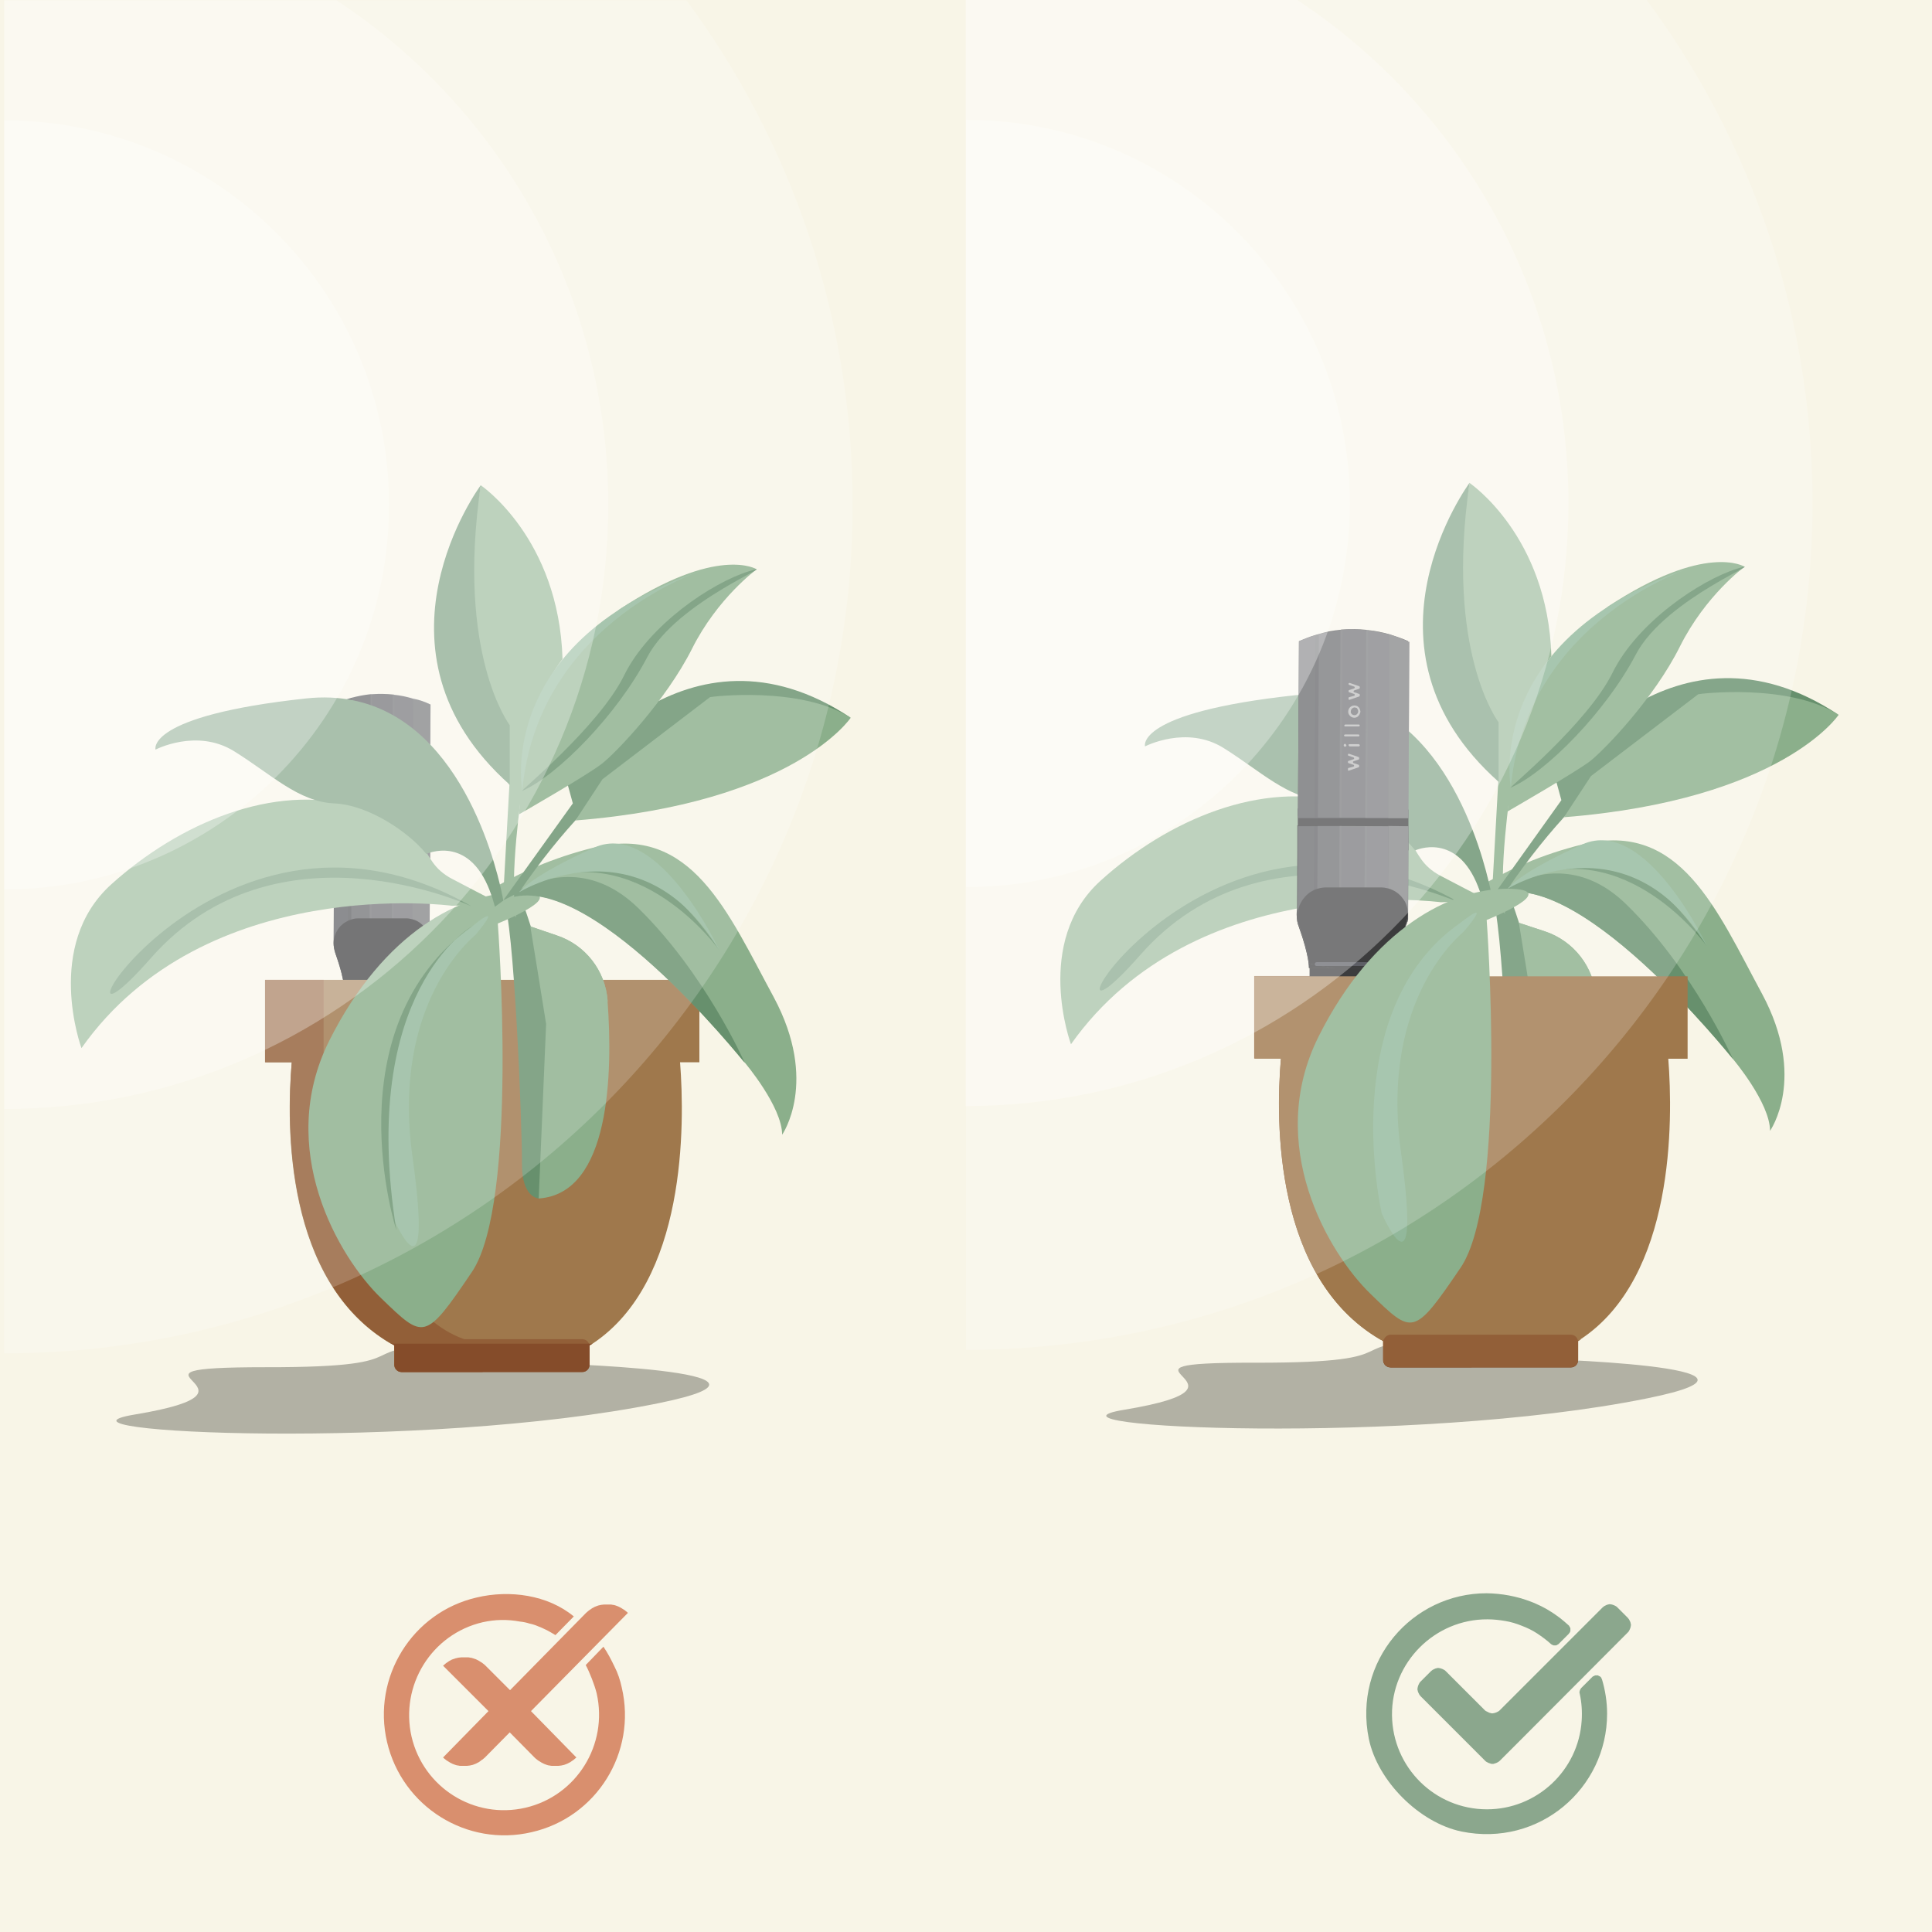 <?xml version="1.0" encoding="utf-8"?>
<!-- Generator: Adobe Illustrator 27.8.1, SVG Export Plug-In . SVG Version: 6.00 Build 0)  -->
<svg version="1.1" id="Layer_1" xmlns="http://www.w3.org/2000/svg" xmlns:xlink="http://www.w3.org/1999/xlink" x="0px" y="0px"
	 viewBox="0 0 600 600" style="enable-background:new 0 0 600 600;" xml:space="preserve">
<rect x="0" y="0" width="600" height="600" fill="#333333" stroke="none"/>
<style type="text/css">
	.st0{fill:#F8F5E7;}
	.st1{fill:#B2B1A4;}
	.st2{fill:#925F38;}
	.st3{fill:#8BAF8B;}
	.st4{fill:#67906D;}
	.st5{fill:#92B89B;}
	.st6{fill:#854C2A;}
	.st7{opacity:0.1;fill:#CECECD;enable-background:new    ;}
	.st8{fill:#0D0D0E;}
	.st9{fill:#1E2025;}
	.st10{opacity:0.34;}
	.st11{opacity:0.32;fill:#CECECD;enable-background:new    ;}
	.st12{opacity:0.69;fill:#CECECD;enable-background:new    ;}
	.st13{opacity:0.43;fill:#CECECD;enable-background:new    ;}
	.st14{opacity:0.85;fill:#CECECD;enable-background:new    ;}
	.st15{fill:#CECECD;}
	.st16{fill:#A8A8A8;}
	.st17{fill:#353740;}
	.st18{fill:#9F784C;}
	.st19{opacity:0.7;}
	.st20{opacity:0.6;fill:#FFFFFF;enable-background:new    ;}
	.st21{opacity:0.47;fill:#FFFFFF;enable-background:new    ;}
	.st22{opacity:0.27;fill:#FFFFFF;enable-background:new    ;}
	.st23{fill:#35373F;}
	.st24{opacity:0.72;}
	.st25{fill:#D98F6E;}
	.st26{clip-path:url(#SVGID_00000119803128744933805120000014496263484539055274_);}
	.st27{fill:#8BA78D;}
</style>
<rect x="295" y="0" class="st0" width="305" height="600"/>
<path class="st1" d="M474.7,421.9c0,0,87.4,2.2,36.7,12.4c-72.7,14.7-195.6,9-162.2,3.5c47.7-7.9-13-14.7,40.5-14.6
	c53.5,0.1,21.7-7.3,61.5-6.4S474.7,421.9,474.7,421.9z"/>
<path class="st2" d="M460.9,416.2l-3.5,7.6l-0.4,0.8h-25.2c-1.3,0-2.3-1-2.3-2.3v-5.5c0-0.1,0-0.3,0-0.4
	c-33.9-18.9-33.4-68.2-31.7-87.7h-8.3v-25.6h18.2v23c0,0,0.1,0.9,0.4,2.6c2,13.4,12.5,74.7,43,85.7
	C454.2,415.6,457.4,416.2,460.9,416.2z"/>
<path class="st3" d="M447.5,280.2c0,0-76.4-10.3-114.9,44.1c0,0-11.8-31.8,9.2-50.8c21-19,50.1-31.3,75.8-24.1
	c25.7,7.2,18,16.4,29.8,22.6c11.8,6.2,14.9,7.7,14.9,7.7L447.5,280.2z"/>
<path class="st3" d="M495.7,309.6c0,0.1,0,0.2,0,0.3l-21.7-9.8l-2.2-13.5l8.2,2.7C488.8,292.3,495,300.3,495.7,309.6z"/>
<path class="st3" d="M549.7,351.2c0-8.7-11.5-22.3-11.5-22.3l0,0c-0.4-0.4-49.8-62.6-74.8-50.3l-2.6,1.9c-0.5-1.9-1-3.5-1.6-5
	c1-0.6,2-1.2,3.1-1.8c2.2-1.2,4.6-2.4,7.2-3.7c1.4-0.7,2.9-1.3,4.5-2c5.2-2.2,11.1-4.2,17.6-5.8c30.2-7.4,41.5,20.3,55.6,46.4
	C561.3,334.8,549.7,351.2,549.7,351.2z"/>
<path class="st4" d="M463.3,278.6l4.8-2.5c0,0,28.5,73.9,6.2,94.8c0,0-5.4,0-5.3-10.9C469.2,349.2,466.6,283.3,463.3,278.6z"/>
<path class="st4" d="M453.6,286.6c0,0-35.3,20.1-23.3,94.2C430.2,380.8,410,318.4,453.6,286.6z"/>
<path class="st4" d="M453.6,280.5c0,0-60.5-28.3-99.5,16.1S372,233.8,453.6,280.5z"/>
<path class="st4" d="M538.2,328.9c-0.4-0.4-49.8-62.6-74.8-50.3l0,0c0.1-0.1,2.2-1.8,5.5-3.6c7.6-3.9,22-8,36.2,5.9
	C525.8,301.1,538,328.6,538.2,328.9z"/>
<path class="st3" d="M456.4,150c0,0,24.3,16.4,25.4,53.8c0,0-13.6,16.4-12.6,40.8c0,0-4.1,26.9-1.8,39.2l-4.1-5.2l2-35.9l-19-32.2
	L456.4,150z"/>
<path class="st4" d="M530.2,294c0,0-25.4-35.7-58.5-20.3C471.8,273.7,500.5,248.9,530.2,294z"/>
<path class="st4" d="M571,222c0,0-49.2-24.1-102.8,54.1l-4.8,2.5l21.5-30.1l-2-7.3C482.9,241.2,519.7,187.9,571,222z"/>
<path class="st3" d="M541.8,176c0,0-12.1-7.7-42.6,12.5l-28.7,28.4l-2.3,35.1c0,0,21-12.1,25.6-15.6c4.6-3.6,20-19.7,27.9-35.6
	C529.7,184.8,541.8,176,541.8,176z"/>
<path class="st3" d="M571,222c0,0-17.5,26.4-85.3,31.8l8.4-12.8l33.3-25.4C527.4,215.5,555.4,212,571,222z"/>
<path class="st4" d="M465.4,242.8v-18.5c0,0-16.7-21.8-9-74.4C456.4,150,418.4,201,465.4,242.8z"/>
<path class="st4" d="M469.2,244.6c-1.2,0.5,23.9-20,31.6-35.7c7.7-15.6,27.2-28.7,38.7-32.3c11.5-3.6-22.3,9-31.5,26.7
	C498.7,221,480.2,239.8,469.2,244.6z"/>
<path class="st4" d="M463.3,278.6l-2.6,1.9c-0.5-1.9-1-3.5-1.6-5c-6.7-17.4-19.6-11.4-19.6-11.4c-5-6.4-17.5-15.1-28.5-15.6
	c-11-0.5-19.5-9-31-16.2c-11.5-7.2-24.4-0.5-24.4-0.5s-3.3-10.5,46.7-15.9c41.7-4.5,56.3,42.3,60,57.8
	C463.1,276.8,463.3,278.6,463.3,278.6z"/>
<path class="st5" d="M525.9,176c2.2-0.7-51.8,15.1-56.7,68.6C469.2,244.6,460.2,198,525.9,176z"/>
<path class="st5" d="M530.2,294c0,0-18.9-40.6-38.7-31.8c-19.8,8.8-23.3,13.8-23.3,13.8S505.6,253,530.2,294z"/>
<path class="st3" d="M474.3,370.9l2.3-54.1l-2.7-16.7l-2.2-13.5l8.2,2.7c8.8,3,15,10.9,15.7,20.2c0,0.1,0,0.2,0,0.3
	C497.3,331.9,496.6,369.4,474.3,370.9z"/>
<path class="st6" d="M490.1,416.5c0,0.1,0,0.2,0,0.4v5.5c0,1.3-1,2.3-2.3,2.3h-55.9c-1.3,0-2.3-1-2.3-2.3v-5.5c0-0.1,0-0.3,0-0.4
	c-0.3-0.2-0.6-0.4-1-0.5H491C490.7,416.1,490.4,416.3,490.1,416.5L490.1,416.5z"/>
<rect x="-0.5" class="st0" width="300" height="600"/>
<path class="st1" d="M167.6,423.3c0,0,87.6,2.2,36.8,12.5c-72.9,14.8-196.1,9.1-162.6,3.5c47.8-7.9-13.1-14.7,40.6-14.7
	c53.7,0.1,21.7-7.3,61.6-6.4C184,419.1,167.6,423.3,167.6,423.3z"/>
<g>
	<g>
		<path class="st7" d="M109.5,233.4l-0.2,56.8c-2.1,2-3.5,4.8-3.8,7.9c0,0,0,0.1,0,0.1l0.3-62.7c0-1.2,0.9-2.1,2.1-2.1L109.5,233.4z
			"/>
		
			<rect x="113.1" y="254.7" transform="matrix(4.203004e-03 -1 1 4.203004e-03 -151.568 387.093)" class="st8" width="11" height="29.9"/>
		<g>
			<path class="st9" d="M133.7,218.8l-0.2,47.6l-29.9-0.1l0.2-47.6c1.4-0.7,2.9-1.2,4.4-1.7c0.3-0.1,0.7-0.2,1-0.3
				c1.9-0.5,3.9-0.9,5.9-1.1c0.2,0,0.3,0,0.5,0c1.1-0.1,2.1-0.1,3.2-0.1c1.1,0,2.1,0.1,3.2,0.2c0.2,0,0.3,0,0.5,0.1
				c2,0.2,3.9,0.6,5.8,1.2C130.2,217.3,132,218,133.7,218.8z"/>
			<g class="st10">
				<path class="st11" d="M133.7,218.8l-0.2,47.6l-29.9-0.1l0.2-47.6c1.4-0.7,2.9-1.2,4.4-1.7c0.3-0.1,0.7-0.2,1-0.3
					c1.9-0.5,3.9-0.9,5.9-1.1c0.2,0,0.3,0,0.5,0c1.1-0.1,2.1-0.1,3.2-0.1c1.1,0,2.1,0.1,3.2,0.2c0.2,0,0.3,0,0.5,0.1
					c2,0.2,3.9,0.6,5.8,1.2C130.2,217.3,132,218,133.7,218.8z"/>
				<path class="st12" d="M122.5,215.6l-0.2,50.8l-7.4,0l0.2-50.8c0.2,0,0.3,0,0.5,0c1.1-0.1,2.1-0.1,3.2-0.1c1.1,0,2.1,0.1,3.2,0.2
					C122.2,215.6,122.3,215.6,122.5,215.6z"/>
				<path class="st13" d="M115.6,215.5l-0.2,50.8l-6.4,0l0.2-49.7c1.9-0.5,3.9-0.9,5.9-1.1C115.3,215.6,115.4,215.5,115.6,215.5z"/>
				<path class="st14" d="M128.4,216.8l-0.2,49.7l-6.4,0l0.2-50.8c0.2,0,0.3,0,0.5,0.1C124.5,215.8,126.4,216.2,128.4,216.8z"/>
				<path class="st15" d="M133.7,218.8l-0.2,47.6l-5.4,0l0.2-49.7C130.2,217.3,132,218,133.7,218.8z"/>
				<path class="st7" d="M108.2,217l-0.2,49.4l-4.4,0l0.2-47.6C105.3,218,106.7,217.4,108.2,217z"/>
			</g>
		</g>
		<g>
			<path class="st9" d="M133.5,268.7l0,6.5l-0.1,17.1v0c0,0.9-0.2,1.8-0.5,2.9c-2.4,7.4-2.9,12.1-2.9,12.1l-2.1,0l-5.8,0h-0.5
				l-6.4,0h-0.5h-1.3c0,0,0,0,0,0l0,0c-1.3-0.2-2.7-0.4-3.9-0.7h-0.6h-0.1c-0.2,0-0.3-0.1-0.4-0.3c-0.2,0-0.3-0.1-0.4-0.1
				c-0.4-0.1-0.8-0.2-1.2-0.3c-0.2-1.6-0.8-4.6-2.6-9.7c-0.4-1.2-0.6-2.3-0.6-3.3l0.1-17.7l0-6.5l1.9,0l2.5,0h1h0.3l6,0l6.4,0h0.5
				l5.9,0L133.5,268.7z"/>
			<g class="st10">
				<path class="st11" d="M133.5,268.7l0,6.5l-0.1,17.1v0c0,0.9-0.2,1.8-0.5,2.9c-2.4,7.4-2.9,12.1-2.9,12.1l-2.1,0l-5.8,0h-0.5
					l-6.4,0h-0.5h-1.3c0,0,0,0,0,0l0,0c-1.3-0.2-2.7-0.4-3.9-0.7h-0.6h-0.1c-0.2,0-0.3-0.1-0.4-0.3c-0.2,0-0.3-0.1-0.4-0.1
					c-0.4-0.1-0.8-0.2-1.2-0.3c-0.2-1.6-0.8-4.6-2.6-9.7c-0.4-1.2-0.6-2.3-0.6-3.3l0.1-17.7l0-6.5l1.9,0l2.5,0h1h0.3l6,0l6.4,0h0.5
					l5.9,0L133.5,268.7z"/>
				
					<rect x="99.2" y="284.2" transform="matrix(4.203004e-03 -1 1 4.203004e-03 -169.949 405.24)" class="st12" width="38.5" height="7.4"/>
				<path class="st13" d="M115.4,268.7L115.4,268.7l0,6.5l0,10l-0.1,20.4v1v0.7h-0.5h-1.3c0,0,0,0,0,0l0,0c-1.3-0.2-2.7-0.4-3.9-0.7
					h-0.6v-0.1v-0.9l0.1-15l0,0l0-5l0-10.4l0-6.5h0.3L115.4,268.7z"/>
				
					<rect x="105.6" y="284.8" transform="matrix(4.203004e-03 -1 1 4.203004e-03 -163.627 411.644)" class="st14" width="38.5" height="6.4"/>
				<path class="st15" d="M133.5,268.7l-0.1,23.6c0,0.9-0.2,1.8-0.5,2.9c-2.4,7.4-2.9,12.1-2.9,12.1l-2.1,0l0.2-38.5L133.5,268.7z"
					/>
				<path class="st7" d="M108,268.6l0,6.5l0,10.8l0,5.8l0,0l-0.1,14.5c-0.4-0.1-0.8-0.2-1.2-0.3c-0.2-1.6-0.8-4.6-2.6-9.7
					c-0.4-1.2-0.6-2.3-0.6-3.3l0.1-17.7l0-6.5l1.9,0L108,268.6z"/>
			</g>
		</g>
		<g>
			<path class="st16" d="M117.2,253.2L117.2,253.2c0-0.1,0.1-0.2,0.2-0.3l1.3-0.4c0.2,0,0.2-0.2,0.2-0.4c0-0.1-0.1-0.2-0.2-0.2
				l-1.3-0.4c-0.1,0-0.2-0.2-0.2-0.3v-0.1c0-0.1,0.1-0.2,0.2-0.3l1.3-0.4c0.2-0.1,0.2-0.2,0.2-0.4c0-0.1-0.1-0.2-0.2-0.2l-1.3-0.4
				c-0.1,0-0.2-0.2-0.2-0.3l0,0c0-0.2,0.1-0.3,0.3-0.3c0,0,0.1,0,0.1,0l2.6,0.9c0.1,0,0.2,0.2,0.2,0.3v0.1c0,0.1-0.1,0.2-0.2,0.3
				l-1.3,0.4c-0.2,0-0.2,0.2-0.2,0.4c0,0.1,0.1,0.2,0.2,0.2l1.3,0.4c0.1,0,0.2,0.2,0.2,0.3v0.1c0,0.1-0.1,0.2-0.2,0.3l-2.6,0.8
				C117.4,253.5,117.2,253.5,117.2,253.2C117.2,253.3,117.2,253.3,117.2,253.2z"/>
			<path class="st16" d="M116.5,246.5c-0.1,0-0.1-0.1-0.2-0.1c-0.2,0-0.4,0.2-0.4,0.4c0,0.2,0.2,0.4,0.4,0.4c0.1,0,0.2-0.1,0.3-0.2
				C116.7,246.9,116.7,246.6,116.5,246.5z M120,246.5l-2.5,0c-0.2,0-0.3,0.1-0.3,0.3s0.1,0.3,0.3,0.3l2.5,0c0.2,0,0.3-0.1,0.3-0.3
				C120.3,246.7,120.2,246.5,120,246.5z"/>
			<path class="st16" d="M116.1,244.1L116.1,244.1c0-0.2,0.1-0.3,0.3-0.3l0,0l3.6,0c0.2,0,0.3,0.1,0.3,0.3l0,0l0,0
				c0,0.2-0.1,0.3-0.3,0.3l0,0l-3.6,0C116.2,244.4,116.1,244.3,116.1,244.1L116.1,244.1z"/>
			<path class="st16" d="M116.1,241.5L116.1,241.5c0-0.2,0.1-0.3,0.3-0.3l0,0l3.6,0c0.2,0,0.3,0.1,0.3,0.3l0,0l0,0
				c0,0.2-0.1,0.3-0.3,0.3l-3.6,0C116.2,241.8,116.1,241.6,116.1,241.5z"/>
			<path class="st16" d="M118.8,236c-0.9,0-1.6,0.7-1.6,1.6s0.7,1.6,1.6,1.6c0.4,0,0.9-0.2,1.2-0.5c0.3-0.3,0.5-0.7,0.5-1.2
				C120.4,236.7,119.7,236,118.8,236z M118.9,238.7c-0.6,0-1.1-0.4-1.1-1c0-0.6,0.4-1.1,1-1.1c0.6,0,1.1,0.4,1.1,1
				C119.9,238.2,119.5,238.6,118.9,238.7z"/>
			<path class="st16" d="M117.2,234.1L117.2,234.1c0-0.1,0.1-0.2,0.2-0.3l1.3-0.4c0.2,0,0.2-0.2,0.2-0.4c0-0.1-0.1-0.2-0.2-0.2
				l-1.3-0.4c-0.1,0-0.2-0.2-0.2-0.3V232c0-0.1,0.1-0.2,0.2-0.3l1.3-0.4c0.2,0,0.2-0.2,0.2-0.4c0-0.1-0.1-0.2-0.2-0.2l-1.3-0.4
				c-0.1,0-0.2-0.2-0.2-0.3l0,0c0-0.2,0.1-0.3,0.3-0.3c0,0,0.1,0,0.1,0l2.6,0.9c0.1,0,0.2,0.2,0.2,0.3v0.1c0,0.1-0.1,0.2-0.2,0.3
				l-1.3,0.4c-0.2,0-0.2,0.2-0.2,0.4c0,0.1,0.1,0.2,0.2,0.2l1.3,0.4c0.1,0,0.2,0.2,0.2,0.3v0.1c0,0.1-0.1,0.2-0.2,0.3l-2.6,0.8
				C117.5,234.4,117.3,234.3,117.2,234.1C117.2,234.1,117.2,234.1,117.2,234.1z"/>
		</g>
		<path class="st8" d="M133.4,292.3L133.4,292.3c0,0.9-0.2,1.9-0.5,2.9c-2.4,7.4-2.9,12.1-2.9,12.1l-2.1,0l-5.8,0h-0.5l-6.4,0h-0.5
			h-1.3c0,0,0,0,0,0l0,0c-1.3-0.2-2.7-0.4-3.9-0.7h-0.6h-0.1c-0.2,0-0.3-0.1-0.4-0.3c-0.2,0-0.3-0.1-0.4-0.1
			c-0.4-0.1-0.8-0.2-1.2-0.3c-0.2-1.6-0.8-4.6-2.6-9.7c-0.4-1.2-0.6-2.3-0.6-3.3c0-2.1,0.9-3.8,1.9-5c0.2-0.3,0.5-0.5,0.7-0.7
			c0.5-0.5,1.2-0.9,1.8-1.2c0.3-0.2,0.7-0.3,1-0.4c0.1,0,0.2-0.1,0.3-0.1c0.6-0.2,1.3-0.3,2-0.3l3.5,0h0.5l6.4,0h0.5l3.9,0
			c0.7,0,1.3,0.1,2,0.3l0,0c1.6,0.4,3,1.4,4,2.8C132.9,289.3,133.4,290.6,133.4,292.3z"/>
		<path class="st8" d="M130.1,307.3l0,1.3c-3.3-0.1-10.1-0.4-16.7-1.4c0,0,0,0,0,0l0,0l1.3,0h0.5l6.4,0h0.5l5.8,0L130.1,307.3
			L130.1,307.3z"/>
		<path class="st17" d="M128.6,306.1c0,0.3-0.2,0.5-0.5,0.5H128l-5.8,0h-0.5l-6.4,0h-0.5l-5.2,0h-0.6h-0.1c-0.2,0-0.3-0.1-0.4-0.3
			c0-0.1-0.1-0.2-0.1-0.2c0-0.3,0.2-0.5,0.5-0.5h0.1l5.9,0h0.5l6.4,0h0.5l5.8,0h0.1C128.4,305.6,128.6,305.8,128.6,306.1z"/>
	</g>
	<g>
		<g>
			<rect x="82.4" y="304.3" class="st18" width="134.8" height="25.6"/>
			<path class="st18" d="M184,417.3c-0.3,0.2-0.6,0.4-0.8,0.5l0,0c-7.4,4.7-16.7,7.5-28.3,7.5h-0.3V324.7l0.1,0l0,0l55.7-2.8
				c0,0,0.4,3,0.8,8C212.7,349.2,213.2,398,184,417.3z"/>
			<path class="st18" d="M154.8,324.7v100.6h-0.3c-1.4,0-2.8,0-4.2-0.1c-11.2-0.6-20.4-3.2-27.9-7.4c-0.3-0.2-0.6-0.4-1-0.5
				c-33.1-19.3-32.5-68-30.8-87.3c0.4-5,0.9-8,0.9-8l9,0.4l54,2.4l0,0H154.8z"/>
		</g>
		<path class="st2" d="M183.1,418.2v5.6c0,1.3-1,2.3-2.3,2.3h-56c-1.3,0-2.3-1-2.3-2.3v-5.6c0-0.1,0-0.3,0-0.4
			c0-0.2,0.1-0.4,0.2-0.5c0.4-0.8,1.2-1.4,2.1-1.4h56c1,0,1.8,0.6,2.1,1.4c0.1,0.2,0.1,0.4,0.2,0.5l0,0
			C183.1,417.9,183.1,418.1,183.1,418.2z"/>
	</g>
	<path class="st2" d="M153.8,417.6l-3.5,7.7l-0.4,0.8h-25.2c-1.3,0-2.3-1-2.3-2.3v-5.6c0-0.1,0-0.3,0-0.4
		c-34-18.9-33.4-68.4-31.8-87.9h-8.3v-25.6h18.2v23c0,0,0.1,0.9,0.4,2.6c2,13.4,12.5,74.9,43,85.9
		C147.1,417,150.4,417.6,153.8,417.6z"/>
	<path class="st3" d="M140.4,281.3c0,0-76.6-10.3-115.1,44.2c0,0-11.8-31.9,9.3-50.9s50.3-31.4,76-24.2c25.8,7.2,18,16.4,29.9,22.6
		c11.8,6.2,14.9,7.7,14.9,7.7L140.4,281.3z"/>
	<path class="st3" d="M188.7,310.7c0,0.1,0,0.2,0,0.3l-21.8-9.8l-2.2-13.5l8.2,2.8C181.8,293.4,188,301.4,188.7,310.7z"/>
	<path class="st3" d="M242.9,352.4c0-8.7-11.6-22.4-11.6-22.4l0,0c-0.4-0.4-49.9-62.7-75-50.4l-2.6,1.9c-0.5-1.9-1-3.5-1.6-5
		c1-0.6,2-1.2,3.1-1.8c2.2-1.2,4.6-2.5,7.2-3.7c1.4-0.7,2.9-1.3,4.5-2c5.3-2.2,11.1-4.2,17.6-5.8c30.3-7.4,41.6,20.3,55.8,46.5
		C254.4,336,242.9,352.4,242.9,352.4z"/>
	<path class="st4" d="M156.3,279.7l4.9-2.5c0,0,28.5,74.1,6.2,95c0,0-5.4,0-5.3-10.9C162.2,350.4,159.6,284.4,156.3,279.7z"/>
	<path class="st3" d="M154.6,286.8c0,0,6.6,86.7-8.1,108.3c-14.6,21.6-14.9,20.8-28.1,8.1c-13.2-12.7-33-46.4-16.1-80.1
		s41.1-46,58.9-46C178.9,277.1,154.6,286.8,154.6,286.8z"/>
	<path class="st5" d="M147.7,290.3c-0.4,0.5-26.3,20.6-19.6,68.9c6.7,48.3-6,19-6,19s-14.6-63.2,24.5-90.4
		C146.5,287.7,157.1,279,147.7,290.3z"/>
	<path class="st4" d="M146.5,287.7c0,0-35.3,20.2-23.4,94.4C123.1,382.1,102.8,319.5,146.5,287.7z"/>
	<path class="st4" d="M146.5,281.5c0,0-60.6-28.4-99.7,16.1S64.8,234.7,146.5,281.5z"/>
	<path class="st4" d="M231.3,330.1c-0.4-0.4-49.9-62.7-75-50.4l0,0c0.1-0.1,2.2-1.8,5.6-3.6c7.6-3.9,22-8,36.3,5.9
		C218.9,302.2,231.2,329.8,231.3,330.1z"/>
	<path class="st3" d="M149.3,150.7c0,0,24.3,16.4,25.4,54c0,0-13.6,16.5-12.6,40.9c0,0-4.1,26.9-1.8,39.3l-4.1-5.2l2-35.9l-19-32.2
		L149.3,150.7z"/>
	<path class="st4" d="M223.4,295.1c0,0-25.5-35.8-58.6-20.4C164.7,274.8,193.5,249.9,223.4,295.1z"/>
	<path class="st4" d="M264.2,222.9c0,0-49.3-24.2-103,54.2l-4.9,2.5l21.6-30.1l-2-7.3C175.9,242.2,212.8,188.7,264.2,222.9z"/>
	<path class="st3" d="M235,176.8c0,0-12.1-7.7-42.7,12.5l-28.8,28.4l-2.3,35.2c0,0,21.1-12.1,25.7-15.7c4.6-3.6,20-19.8,28-35.7
		C222.8,185.7,235,176.8,235,176.8z"/>
	<path class="st3" d="M264.2,222.9c0,0-17.6,26.5-85.5,31.9l8.4-12.8l33.4-25.5C220.5,216.4,248.5,212.9,264.2,222.9z"/>
	<path class="st4" d="M158.3,243.7v-18.5c0,0-16.7-21.8-9-74.5C149.3,150.7,111.3,201.8,158.3,243.7z"/>
	<path class="st4" d="M162.2,245.6c-1.2,0.5,23.9-20.1,31.6-35.8c7.7-15.7,27.2-28.8,38.8-32.4c11.6-3.6-22.4,9-31.6,26.7
		C191.7,221.9,173.2,240.8,162.2,245.6z"/>
	<path class="st4" d="M156.3,279.7l-2.6,1.9c-0.5-1.9-1-3.5-1.6-5c-6.7-17.5-19.7-11.4-19.7-11.4c-5.1-6.4-17.6-15.2-28.6-15.7
		c-11.1-0.5-19.5-9-31.1-16.2c-11.6-7.2-24.4-0.5-24.4-0.5s-3.3-10.5,46.8-15.9c41.8-4.5,56.5,42.4,60.2,58
		C156,277.8,156.3,279.7,156.3,279.7z"/>
	<path class="st5" d="M219,176.8c2.2-0.7-51.9,15.1-56.8,68.8C162.2,245.6,153.2,198.8,219,176.8z"/>
	<path class="st5" d="M223.4,295.1c0,0-18.9-40.7-38.8-31.9c-19.9,8.9-23.4,13.9-23.4,13.9S198.7,254,223.4,295.1z"/>
	<path class="st3" d="M167.3,372.2l2.3-54.2l-2.7-16.8l-2.2-13.5l8.2,2.8c8.9,3,15.1,11,15.8,20.3c0,0.1,0,0.2,0,0.3
		C190.3,333.1,189.6,370.7,167.3,372.2z"/>
	<path class="st6" d="M183.1,417.8c0,0.1,0,0.2,0,0.4v5.6c0,1.3-1,2.3-2.3,2.3h-56c-1.3,0-2.3-1-2.3-2.3v-5.6c0-0.1,0-0.3,0-0.4
		c-0.3-0.2-0.6-0.4-1-0.5H184C183.7,417.5,183.4,417.6,183.1,417.8L183.1,417.8z"/>
</g>
<g class="st19">
	<path class="st20" d="M120.8,156.8c0,66-53.5,119.4-119.4,119.4V37.4C67.3,37.4,120.8,90.8,120.8,156.8z"/>
	<path class="st21" d="M1.3,0.1h103.2c50.9,33.5,84.4,91.2,84.4,156.7c0,103.6-84,187.6-187.6,187.6V0.1L1.3,0.1z"/>
	<path class="st22" d="M213.2,0.1c32.4,43.8,51.6,98,51.6,156.7c0,145.5-118,263.5-263.5,263.5V0.1C1.3,0.1,213.2,0.1,213.2,0.1z"/>
</g>
<g>
	<g>
		<polygon class="st8" points="437.2,251.1 437.2,263.7 403,263.6 403.1,256.4 403.1,256.2 403.1,253.8 403.1,253.6 403.1,251.2 
			403.1,251 		"/>
		<path class="st8" d="M421.5,220.4L421.5,220.4C421.5,220.4,421.5,220.4,421.5,220.4C421.5,220.4,421.5,220.4,421.5,220.4
			C421.5,220.4,421.5,220.3,421.5,220.4c0-0.1,0-0.1,0-0.1c0,0,0,0,0,0c0,0,0,0,0,0c0,0,0-0.1,0-0.1c0,0,0,0,0-0.1l0,0l0,0
			c0,0,0-0.1,0-0.1c0,0,0,0,0,0l0,0v0c0,0,0-0.1,0-0.1c0,0,0,0,0,0c0,0,0,0,0,0c0,0-0.1-0.1-0.1-0.1c0,0-0.1-0.1-0.1-0.1l0,0l0,0
			c0,0,0,0,0,0c-0.1,0-0.1-0.1-0.2-0.1l0,0l0,0c0,0-0.1,0-0.1,0c0,0-0.1,0-0.1,0c0,0-0.1,0-0.1,0c0,0,0,0-0.1,0c-0.1,0-0.2,0-0.2,0
			c0,0,0,0-0.1,0c-0.1,0-0.2,0-0.2,0c-0.1,0-0.2,0.1-0.3,0.1c0,0-0.1,0-0.1,0.1c0,0-0.1,0-0.1,0.1c-0.1,0.1-0.2,0.2-0.2,0.3
			c0,0,0,0.1-0.1,0.1c0,0,0,0,0,0.1c0,0.1,0,0.1-0.1,0.2l0,0c0,0,0,0,0,0.1c0,0.1,0,0.2,0,0.3c0,0.1,0,0.2,0.1,0.3
			c0.1,0.2,0.2,0.4,0.4,0.6l0,0c0.1,0.1,0.2,0.1,0.4,0.2c0,0,0.1,0,0.1,0c0,0,0,0,0.1,0c0,0,0,0,0,0s0,0,0,0s0,0,0,0c0,0,0,0,0.1,0
			c0,0,0,0,0.1,0c0,0,0,0,0.1,0h0.1c0,0,0.1,0,0.1,0l0,0c0.1,0,0.1,0,0.2-0.1c0,0,0,0,0,0c0.1,0,0.1-0.1,0.2-0.1
			c0.1-0.1,0.2-0.1,0.3-0.2c0.1-0.1,0.2-0.2,0.2-0.4c0.1-0.1,0.1-0.3,0.1-0.5C421.5,220.5,421.5,220.5,421.5,220.4z M421.5,220.4
			L421.5,220.4C421.5,220.4,421.5,220.4,421.5,220.4C421.5,220.4,421.5,220.4,421.5,220.4C421.5,220.4,421.5,220.3,421.5,220.4
			c0-0.1,0-0.1,0-0.1c0,0,0,0,0,0c0,0,0,0,0,0c0,0,0-0.1,0-0.1c0,0,0,0,0-0.1l0,0l0,0c0,0,0-0.1,0-0.1c0,0,0,0,0,0l0,0v0
			c0,0,0-0.1,0-0.1c0,0,0,0,0,0c0,0,0,0,0,0c0,0-0.1-0.1-0.1-0.1c0,0-0.1-0.1-0.1-0.1l0,0l0,0c0,0,0,0,0,0c-0.1,0-0.1-0.1-0.2-0.1
			l0,0l0,0c0,0-0.1,0-0.1,0c0,0-0.1,0-0.1,0c0,0-0.1,0-0.1,0c0,0,0,0-0.1,0c-0.1,0-0.2,0-0.2,0c0,0,0,0-0.1,0c-0.1,0-0.2,0-0.2,0
			c-0.1,0-0.2,0.1-0.3,0.1c0,0-0.1,0-0.1,0.1c0,0-0.1,0-0.1,0.1c-0.1,0.1-0.2,0.2-0.2,0.3c0,0,0,0.1-0.1,0.1c0,0,0,0,0,0.1
			c0,0.1,0,0.1-0.1,0.2l0,0c0,0,0,0,0,0.1c0,0.1,0,0.2,0,0.3c0,0.1,0,0.2,0.1,0.3c0.1,0.2,0.2,0.4,0.4,0.6l0,0
			c0.1,0.1,0.2,0.1,0.4,0.2c0,0,0.1,0,0.1,0c0,0,0,0,0.1,0c0,0,0,0,0,0s0,0,0,0s0,0,0,0c0,0,0,0,0.1,0c0,0,0,0,0.1,0c0,0,0,0,0.1,0
			h0.1c0,0,0.1,0,0.1,0l0,0c0.1,0,0.1,0,0.2-0.1c0,0,0,0,0,0c0.1,0,0.1-0.1,0.2-0.1c0.1-0.1,0.2-0.1,0.3-0.2
			c0.1-0.1,0.2-0.2,0.2-0.4c0.1-0.1,0.1-0.3,0.1-0.5C421.5,220.5,421.5,220.5,421.5,220.4z M421.5,220.4L421.5,220.4
			C421.5,220.4,421.5,220.4,421.5,220.4C421.5,220.4,421.5,220.4,421.5,220.4C421.5,220.4,421.5,220.3,421.5,220.4
			c0-0.1,0-0.1,0-0.1c0,0,0,0,0,0c0,0,0,0,0,0c0,0,0-0.1,0-0.1c0,0,0,0,0-0.1l0,0l0,0c0,0,0-0.1,0-0.1c0,0,0,0,0,0l0,0v0
			c0,0,0-0.1,0-0.1c0,0,0,0,0,0c0,0,0,0,0,0c0,0-0.1-0.1-0.1-0.1c0,0-0.1-0.1-0.1-0.1l0,0l0,0c0,0,0,0,0,0c-0.1,0-0.1-0.1-0.2-0.1
			l0,0l0,0c0,0-0.1,0-0.1,0c0,0-0.1,0-0.1,0c0,0-0.1,0-0.1,0c0,0,0,0-0.1,0c-0.1,0-0.2,0-0.2,0c0,0,0,0-0.1,0c-0.1,0-0.2,0-0.2,0
			c-0.1,0-0.2,0.1-0.3,0.1c0,0-0.1,0-0.1,0.1c0,0-0.1,0-0.1,0.1c-0.1,0.1-0.2,0.2-0.2,0.3c0,0,0,0.1-0.1,0.1c0,0,0,0,0,0.1
			c0,0.1,0,0.1-0.1,0.2l0,0c0,0,0,0,0,0.1c0,0.1,0,0.2,0,0.3c0,0.1,0,0.2,0.1,0.3c0.1,0.2,0.2,0.4,0.4,0.6l0,0
			c0.1,0.1,0.2,0.1,0.4,0.2c0,0,0.1,0,0.1,0c0,0,0,0,0.1,0c0,0,0,0,0,0s0,0,0,0s0,0,0,0c0,0,0,0,0.1,0c0,0,0,0,0.1,0c0,0,0,0,0.1,0
			h0.1c0,0,0.1,0,0.1,0l0,0c0.1,0,0.1,0,0.2-0.1c0,0,0,0,0,0c0.1,0,0.1-0.1,0.2-0.1c0.1-0.1,0.2-0.1,0.3-0.2
			c0.1-0.1,0.2-0.2,0.2-0.4c0.1-0.1,0.1-0.3,0.1-0.5C421.5,220.5,421.5,220.5,421.5,220.4z M421.5,220.4L421.5,220.4
			C421.5,220.4,421.5,220.4,421.5,220.4C421.5,220.4,421.5,220.4,421.5,220.4C421.5,220.4,421.5,220.3,421.5,220.4
			c0-0.1,0-0.1,0-0.1c0,0,0,0,0,0c0,0,0,0,0,0c0,0,0-0.1,0-0.1c0,0,0,0,0-0.1l0,0l0,0c0,0,0-0.1,0-0.1c0,0,0,0,0,0l0,0v0
			c0,0,0-0.1,0-0.1c0,0,0,0,0,0c0,0,0,0,0,0c0,0-0.1-0.1-0.1-0.1c0,0-0.1-0.1-0.1-0.1l0,0l0,0c0,0,0,0,0,0c-0.1,0-0.1-0.1-0.2-0.1
			l0,0l0,0c0,0-0.1,0-0.1,0c0,0-0.1,0-0.1,0c0,0-0.1,0-0.1,0c0,0,0,0-0.1,0c-0.1,0-0.2,0-0.2,0c0,0,0,0-0.1,0c-0.1,0-0.2,0-0.2,0
			c-0.1,0-0.2,0.1-0.3,0.1c0,0-0.1,0-0.1,0.1c0,0-0.1,0-0.1,0.1c-0.1,0.1-0.2,0.2-0.2,0.3c0,0,0,0.1-0.1,0.1c0,0,0,0,0,0.1
			c0,0.1,0,0.1-0.1,0.2l0,0c0,0,0,0,0,0.1c0,0.1,0,0.2,0,0.3c0,0.1,0,0.2,0.1,0.3c0.1,0.2,0.2,0.4,0.4,0.6l0,0
			c0.1,0.1,0.2,0.1,0.4,0.2c0,0,0.1,0,0.1,0c0,0,0,0,0.1,0c0,0,0,0,0,0s0,0,0,0s0,0,0,0c0,0,0,0,0.1,0c0,0,0,0,0.1,0c0,0,0,0,0.1,0
			h0.1c0,0,0.1,0,0.1,0l0,0c0.1,0,0.1,0,0.2-0.1c0,0,0,0,0,0c0.1,0,0.1-0.1,0.2-0.1c0.1-0.1,0.2-0.1,0.3-0.2
			c0.1-0.1,0.2-0.2,0.2-0.4c0.1-0.1,0.1-0.3,0.1-0.5C421.5,220.5,421.5,220.5,421.5,220.4z M421.5,220.4L421.5,220.4
			C421.5,220.4,421.5,220.4,421.5,220.4C421.5,220.4,421.5,220.4,421.5,220.4C421.5,220.4,421.5,220.3,421.5,220.4
			c0-0.1,0-0.1,0-0.1c0,0,0,0,0,0c0,0,0,0,0,0c0,0,0-0.1,0-0.1c0,0,0,0,0-0.1l0,0l0,0c0,0,0-0.1,0-0.1c0,0,0,0,0,0l0,0v0
			c0,0,0-0.1,0-0.1c0,0,0,0,0,0c0,0,0,0,0,0c0,0-0.1-0.1-0.1-0.1c0,0-0.1-0.1-0.1-0.1l0,0l0,0c0,0,0,0,0,0c-0.1,0-0.1-0.1-0.2-0.1
			l0,0l0,0c0,0-0.1,0-0.1,0c0,0-0.1,0-0.1,0c0,0-0.1,0-0.1,0c0,0,0,0-0.1,0c-0.1,0-0.2,0-0.2,0c0,0,0,0-0.1,0c-0.1,0-0.2,0-0.2,0
			c-0.1,0-0.2,0.1-0.3,0.1c0,0-0.1,0-0.1,0.1c0,0-0.1,0-0.1,0.1c-0.1,0.1-0.2,0.2-0.2,0.3c0,0,0,0.1-0.1,0.1c0,0,0,0,0,0.1
			c0,0.1,0,0.1-0.1,0.2l0,0c0,0,0,0,0,0.1c0,0.1,0,0.2,0,0.3c0,0.1,0,0.2,0.1,0.3c0.1,0.2,0.2,0.4,0.4,0.6l0,0
			c0.1,0.1,0.2,0.1,0.4,0.2c0,0,0.1,0,0.1,0c0,0,0,0,0.1,0c0,0,0,0,0,0s0,0,0,0s0,0,0,0c0,0,0,0,0.1,0c0,0,0,0,0.1,0c0,0,0,0,0.1,0
			h0.1c0,0,0.1,0,0.1,0l0,0c0.1,0,0.1,0,0.2-0.1c0,0,0,0,0,0c0.1,0,0.1-0.1,0.2-0.1c0.1-0.1,0.2-0.1,0.3-0.2
			c0.1-0.1,0.2-0.2,0.2-0.4c0.1-0.1,0.1-0.3,0.1-0.5C421.5,220.5,421.5,220.5,421.5,220.4z M421.5,220.4L421.5,220.4
			C421.5,220.4,421.5,220.4,421.5,220.4C421.5,220.4,421.5,220.4,421.5,220.4C421.5,220.4,421.5,220.3,421.5,220.4
			c0-0.1,0-0.1,0-0.1c0,0,0,0,0,0c0,0,0,0,0,0c0,0,0-0.1,0-0.1c0,0,0,0,0-0.1l0,0l0,0c0,0,0-0.1,0-0.1c0,0,0,0,0,0l0,0v0
			c0,0,0-0.1,0-0.1c0,0,0,0,0,0c0,0,0,0,0,0c0,0-0.1-0.1-0.1-0.1c0,0-0.1-0.1-0.1-0.1l0,0l0,0c0,0,0,0,0,0c-0.1,0-0.1-0.1-0.2-0.1
			l0,0l0,0c0,0-0.1,0-0.1,0c0,0-0.1,0-0.1,0c0,0-0.1,0-0.1,0c0,0,0,0-0.1,0c-0.1,0-0.2,0-0.2,0c0,0,0,0-0.1,0c-0.1,0-0.2,0-0.2,0
			c-0.1,0-0.2,0.1-0.3,0.1c0,0-0.1,0-0.1,0.1c0,0-0.1,0-0.1,0.1c-0.1,0.1-0.2,0.2-0.2,0.3c0,0,0,0.1-0.1,0.1c0,0,0,0,0,0.1
			c0,0.1,0,0.1-0.1,0.2l0,0c0,0,0,0,0,0.1c0,0.1,0,0.2,0,0.3c0,0.1,0,0.2,0.1,0.3c0.1,0.2,0.2,0.4,0.4,0.6l0,0
			c0.1,0.1,0.2,0.1,0.4,0.2c0,0,0.1,0,0.1,0c0,0,0,0,0.1,0c0,0,0,0,0,0s0,0,0,0s0,0,0,0c0,0,0,0,0.1,0c0,0,0,0,0.1,0c0,0,0,0,0.1,0
			h0.1c0,0,0.1,0,0.1,0l0,0c0.1,0,0.1,0,0.2-0.1c0,0,0,0,0,0c0.1,0,0.1-0.1,0.2-0.1c0.1-0.1,0.2-0.1,0.3-0.2
			c0.1-0.1,0.2-0.2,0.2-0.4c0.1-0.1,0.1-0.3,0.1-0.5C421.5,220.5,421.5,220.5,421.5,220.4z M421.5,220.4L421.5,220.4
			C421.5,220.4,421.5,220.4,421.5,220.4C421.5,220.4,421.5,220.4,421.5,220.4C421.5,220.4,421.5,220.3,421.5,220.4
			c0-0.1,0-0.1,0-0.1c0,0,0,0,0,0c0,0,0,0,0,0c0,0,0-0.1,0-0.1c0,0,0,0,0-0.1l0,0l0,0c0,0,0-0.1,0-0.1c0,0,0,0,0,0l0,0v0
			c0,0,0-0.1,0-0.1c0,0,0,0,0,0c0,0,0,0,0,0c0,0-0.1-0.1-0.1-0.1c0,0-0.1-0.1-0.1-0.1l0,0l0,0c0,0,0,0,0,0c-0.1,0-0.1-0.1-0.2-0.1
			l0,0l0,0c0,0-0.1,0-0.1,0c0,0-0.1,0-0.1,0c0,0-0.1,0-0.1,0c0,0,0,0-0.1,0c-0.1,0-0.2,0-0.2,0c0,0,0,0,0,0h0c-0.1,0-0.2,0-0.2,0
			c-0.1,0-0.2,0.1-0.3,0.1c0,0-0.1,0-0.1,0.1s-0.1,0-0.1,0.1c-0.1,0.1-0.2,0.2-0.2,0.3c0,0,0,0.1-0.1,0.1c0,0,0,0,0,0.1
			c0,0.1-0.1,0.1-0.1,0.2l0,0c0,0,0,0,0,0.1c0,0.1,0,0.2,0,0.3c0,0.1,0,0.2,0.1,0.3c0.1,0.2,0.2,0.4,0.4,0.6l0,0
			c0.1,0.1,0.2,0.1,0.4,0.2c0,0,0.1,0,0.1,0c0,0,0,0,0.1,0c0,0,0,0,0,0s0,0,0,0s0,0,0,0c0,0,0,0,0.1,0c0,0,0,0,0.1,0c0,0,0,0,0.1,0
			h0.1c0,0,0.1,0,0.1,0l0,0c0.1,0,0.1,0,0.2-0.1c0,0,0,0,0,0c0.1,0,0.1-0.1,0.2-0.1c0.1-0.1,0.2-0.1,0.3-0.2
			c0.1-0.1,0.2-0.2,0.2-0.4C421.4,220.8,421.5,220.7,421.5,220.4C421.5,220.5,421.5,220.5,421.5,220.4z M421.5,220.4L421.5,220.4
			C421.5,220.4,421.5,220.4,421.5,220.4C421.5,220.4,421.5,220.4,421.5,220.4C421.5,220.4,421.5,220.3,421.5,220.4
			c0-0.1,0-0.1,0-0.1c0,0,0,0,0,0c0,0,0,0,0,0c0,0,0-0.1,0-0.1c0,0,0,0,0-0.1l0,0l0,0c0,0,0-0.1,0-0.1c0,0,0,0,0,0l0,0c0,0,0,0,0,0
			c0,0,0,0,0,0c0,0,0,0,0,0c0,0,0,0,0,0c0,0,0,0,0,0c0,0-0.1-0.1-0.1-0.1c0,0-0.1-0.1-0.1-0.1l0,0l0,0c0,0,0,0,0,0
			c-0.1,0-0.1-0.1-0.2-0.1l0,0l0,0c0,0-0.1,0-0.1,0c0,0-0.1,0-0.1,0c0,0-0.1,0-0.1,0c0,0,0,0-0.1,0c-0.1,0-0.2,0-0.2,0c0,0,0,0,0,0
			h0c-0.1,0-0.2,0-0.2,0c-0.1,0-0.2,0.1-0.3,0.1c0,0-0.1,0-0.1,0.1s-0.1,0-0.1,0.1c-0.1,0.1-0.2,0.2-0.2,0.3c0,0,0,0.1-0.1,0.1
			c0,0,0,0,0,0.1c0,0.1-0.1,0.1-0.1,0.2l0,0c0,0,0,0,0,0.1c0,0.1,0,0.2,0,0.3c0,0.1,0,0.2,0.1,0.3c0.1,0.2,0.2,0.4,0.4,0.6l0,0
			c0.1,0.1,0.2,0.1,0.4,0.2c0,0,0.1,0,0.1,0c0,0,0,0,0.1,0c0,0,0,0,0,0s0,0,0,0s0,0,0,0c0.1,0,0.1,0,0.2,0h0.1c0,0,0.1,0,0.1,0l0,0
			c0.1,0,0.1,0,0.2-0.1c0,0,0,0,0,0c0.1,0,0.1-0.1,0.2-0.1c0.1-0.1,0.2-0.1,0.3-0.2c0.1-0.1,0.2-0.2,0.2-0.4
			C421.4,220.8,421.5,220.7,421.5,220.4C421.5,220.5,421.5,220.5,421.5,220.4z M421.5,220.4L421.5,220.4
			C421.5,220.4,421.5,220.4,421.5,220.4C421.5,220.4,421.5,220.4,421.5,220.4C421.5,220.4,421.5,220.3,421.5,220.4
			c0-0.1,0-0.1,0-0.1c0,0,0,0,0,0c0,0,0,0,0,0c0,0,0-0.1,0-0.1c0,0,0,0,0-0.1l0,0l0,0c0,0,0-0.1,0-0.1c0,0,0,0,0,0l0,0c0,0,0,0,0,0
			c0,0,0,0,0,0c0,0,0,0,0,0c0,0,0,0,0,0c0,0,0,0,0,0c0,0-0.1-0.1-0.1-0.1c0,0-0.1-0.1-0.1-0.1l0,0l0,0c0,0,0,0,0,0
			c-0.1,0-0.1-0.1-0.2-0.1l0,0l0,0c0,0-0.1,0-0.1,0c0,0-0.1,0-0.1,0c0,0-0.1,0-0.1,0c0,0,0,0-0.1,0c-0.1,0-0.2,0-0.2,0c0,0,0,0,0,0
			h0c-0.1,0-0.2,0-0.2,0c-0.1,0-0.2,0.1-0.3,0.1c0,0-0.1,0-0.1,0.1s-0.1,0-0.1,0.1c-0.1,0.1-0.2,0.2-0.2,0.3c0,0,0,0.1-0.1,0.1
			c0,0,0,0,0,0.1c0,0.1-0.1,0.1-0.1,0.2l0,0c0,0,0,0,0,0.1c0,0.1,0,0.2,0,0.3c0,0.1,0,0.2,0.1,0.3c0.1,0.2,0.2,0.4,0.4,0.6l0,0
			c0.1,0.1,0.2,0.1,0.4,0.2c0,0,0.1,0,0.1,0c0,0,0,0,0.1,0c0,0,0,0,0,0s0,0,0,0s0,0,0,0c0.1,0,0.1,0,0.2,0h0.1c0,0,0.1,0,0.1,0l0,0
			c0.1,0,0.1,0,0.2-0.1c0,0,0,0,0,0c0.1,0,0.1-0.1,0.2-0.1c0.1-0.1,0.2-0.1,0.3-0.2c0.1-0.1,0.2-0.2,0.2-0.4
			C421.4,220.8,421.5,220.7,421.5,220.4C421.5,220.5,421.5,220.5,421.5,220.4z M421.5,220.4L421.5,220.4
			C421.5,220.4,421.5,220.4,421.5,220.4C421.5,220.4,421.5,220.4,421.5,220.4C421.5,220.4,421.5,220.3,421.5,220.4
			c0-0.1,0-0.1,0-0.1c0,0,0,0,0,0c0,0,0,0,0,0c0,0,0-0.1,0-0.1c0,0,0,0,0-0.1l0,0l0,0c0,0,0-0.1,0-0.1c0,0,0,0,0,0l0,0c0,0,0,0,0,0
			c0,0,0,0,0,0c0,0,0,0,0,0c0,0,0,0,0,0c0,0,0,0,0,0c0,0-0.1-0.1-0.1-0.1c0,0-0.1-0.1-0.1-0.1l0,0l0,0c0,0,0,0,0,0
			c-0.1,0-0.1-0.1-0.2-0.1l0,0l0,0c0,0-0.1,0-0.1,0c0,0-0.1,0-0.1,0c0,0-0.1,0-0.1,0c0,0,0,0-0.1,0c-0.1,0-0.2,0-0.2,0c0,0,0,0,0,0
			h0c-0.1,0-0.2,0-0.2,0c-0.1,0-0.2,0.1-0.3,0.1c0,0-0.1,0-0.1,0.1s-0.1,0-0.1,0.1c-0.1,0.1-0.2,0.2-0.2,0.3c0,0,0,0.1-0.1,0.1
			c0,0,0,0,0,0.1c0,0.1-0.1,0.1-0.1,0.2l0,0c0,0,0,0,0,0.1c0,0.1,0,0.2,0,0.3c0,0.1,0,0.2,0.1,0.3c0.1,0.2,0.2,0.4,0.4,0.6l0,0
			c0.1,0.1,0.2,0.1,0.4,0.2c0,0,0.1,0,0.1,0c0,0,0,0,0.1,0c0,0,0,0,0,0s0,0,0,0s0,0,0,0c0.1,0,0.1,0,0.2,0h0.1c0,0,0.1,0,0.1,0l0,0
			c0.1,0,0.1,0,0.2-0.1c0,0,0,0,0,0c0.1,0,0.1-0.1,0.2-0.1c0.1-0.1,0.2-0.1,0.3-0.2c0.1-0.1,0.2-0.2,0.2-0.4
			C421.4,220.8,421.5,220.7,421.5,220.4C421.5,220.5,421.5,220.5,421.5,220.4z M431.6,197c-2.2-0.6-4.4-1.1-6.7-1.3
			c-0.2,0-0.4,0-0.6-0.1c-1.2-0.1-2.4-0.2-3.7-0.2s-2.4,0-3.7,0.1c-0.2,0-0.4,0-0.6,0.1c-2.3,0.2-4.5,0.6-6.7,1.3
			c-0.4,0.1-0.8,0.2-1.1,0.3c-1.7,0.5-3.4,1.2-5.1,1.9l-0.3,51.8v0.2l0,2.3l34.1,0.1l0.1-54.4C435.5,198.3,433.5,197.6,431.6,197z
			 M420.1,237.7c0.1,0,0.2-0.2,0.2-0.3c0,0,0-0.1,0-0.1c0-0.1-0.1-0.2-0.2-0.2l-1.4-0.5l-0.1,0c-0.1,0-0.2-0.2-0.2-0.3v-0.1
			c0-0.1,0.1-0.3,0.2-0.3l1.5-0.5c0.1,0,0.2-0.2,0.2-0.3c0,0,0-0.1,0-0.1c0-0.1-0.1-0.2-0.2-0.2l-1.4-0.4l-0.1,0
			c-0.1,0-0.2-0.2-0.2-0.3c0-0.2,0.1-0.3,0.3-0.3c0,0,0.1,0,0.1,0l2.9,1c0.1,0,0.2,0.2,0.2,0.3v0.2c0,0.1-0.1,0.3-0.2,0.3l-1.5,0.5
			c-0.2,0.1-0.3,0.2-0.2,0.4l0,0c0,0.1,0.1,0.2,0.2,0.2l0.1,0l1.4,0.5c0.1,0,0.2,0.2,0.2,0.3v0.2c0,0.1-0.1,0.3-0.2,0.3l-2.9,1
			c-0.1,0-0.1,0-0.2,0c-0.1,0-0.2-0.1-0.3-0.2c0,0,0-0.1,0-0.1c0-0.1,0.1-0.3,0.2-0.3L420.1,237.7z M422,231.1
			C422,231.1,422,231.1,422,231.1c0,0.1,0,0.2-0.1,0.2c-0.1,0.1-0.2,0.1-0.3,0.1h-2.9c0,0,0,0,0,0c-0.2,0-0.3-0.2-0.3-0.4
			c0-0.2,0.2-0.3,0.3-0.3h2.9C421.8,230.8,422,230.9,422,231.1L422,231.1z M418.4,214.1c0-0.1,0.1-0.3,0.2-0.3l1.5-0.5
			c0.1,0,0.2-0.2,0.2-0.3c0,0,0-0.1,0-0.1c0-0.1-0.1-0.2-0.2-0.2l-1.3-0.4l-0.2-0.1c-0.1,0-0.2-0.2-0.2-0.3c0-0.2,0.1-0.3,0.3-0.3
			c0,0,0.1,0,0.1,0l2.9,1c0.1,0,0.2,0.2,0.2,0.3v0.2c0,0.1-0.1,0.3-0.2,0.3l-1.5,0.5c-0.2,0.1-0.3,0.2-0.2,0.4
			c0,0.1,0.1,0.2,0.2,0.2l0.2,0.1l1.3,0.4c0.1,0,0.2,0.2,0.2,0.3v0.2c0,0.1-0.1,0.3-0.2,0.3l-2.9,1c0,0,0,0-0.1,0
			c-0.2,0-0.3-0.1-0.4-0.2c0,0,0-0.1,0-0.1c0-0.1,0.1-0.3,0.2-0.3l1.5-0.4c0.1,0,0.2-0.2,0.2-0.3c0,0,0-0.1,0-0.1
			c0-0.1-0.1-0.2-0.2-0.2l-1.3-0.4l-0.2-0.1c-0.1,0-0.2-0.2-0.2-0.3L418.4,214.1z M420.2,218.7L420.2,218.7c0.7,0,1.2,0.3,1.6,0.8
			c0.2,0.3,0.3,0.7,0.3,1.1c0,1-0.8,1.9-1.9,1.9c-0.5,0-0.9-0.2-1.3-0.5l0,0c-0.4-0.3-0.6-0.9-0.6-1.4
			C418.4,219.5,419.2,218.7,420.2,218.7z M417.5,224.6l4.2,0c0.2,0,0.3,0.2,0.3,0.4c0,0,0,0,0,0c0,0.2-0.2,0.3-0.3,0.3l-4.2,0l0,0
			c-0.2,0-0.3-0.2-0.3-0.3C417.1,224.8,417.3,224.6,417.5,224.6z M417.5,227.7L417.5,227.7l4.2,0c0.2,0,0.3,0.2,0.3,0.3l0,0
			c0,0,0,0,0,0c0,0.2-0.2,0.3-0.3,0.3l-4.2,0c0,0,0,0,0,0c-0.2,0-0.3-0.2-0.3-0.3C417.1,227.9,417.3,227.7,417.5,227.7z
			 M417.4,230.7L417.4,230.7c0.1,0,0.2,0,0.3,0.1c0.1,0.1,0.2,0.2,0.2,0.3c0,0.1,0,0.2-0.1,0.3c-0.1,0.1-0.2,0.2-0.3,0.2
			c0,0-0.1,0-0.1,0c-0.2,0-0.3-0.2-0.3-0.4C417,230.9,417.1,230.7,417.4,230.7z M419.1,221c0.1,0.2,0.2,0.4,0.4,0.6l0,0
			c0.1,0.1,0.2,0.1,0.4,0.2c0,0,0.1,0,0.1,0c0,0,0,0,0.1,0c0,0,0,0,0,0s0,0,0,0s0,0,0,0c0.1,0,0.1,0,0.2,0h0.1c0,0,0.1,0,0.1,0l0,0
			c0.1,0,0.1,0,0.2-0.1c0,0,0,0,0,0c0.1,0,0.1-0.1,0.2-0.1c0.1-0.1,0.2-0.1,0.3-0.2c0.1-0.1,0.2-0.2,0.2-0.4
			c0.1-0.1,0.1-0.3,0.1-0.5c0,0,0-0.1,0-0.1v0l0,0c0,0,0,0,0-0.1c0,0,0,0,0,0c0,0,0,0,0,0c0,0,0,0,0,0c0,0,0,0,0,0c0,0,0-0.1,0-0.1
			c0,0,0,0,0-0.1l0,0l0,0c0,0,0-0.1,0-0.1c0,0,0,0,0,0l0,0c0,0,0,0,0,0c0,0,0,0,0,0c0,0,0,0,0,0c0,0,0,0,0,0c0,0,0,0,0,0
			c0,0-0.1-0.1-0.1-0.1c0,0-0.1-0.1-0.1-0.1l0,0l0,0c0,0,0,0,0,0c-0.1,0-0.1-0.1-0.2-0.1l0,0l0,0c0,0-0.1,0-0.1,0c0,0-0.1,0-0.1,0
			c0,0-0.1,0-0.1,0c0,0,0,0-0.1,0c-0.1,0-0.2,0-0.2,0c0,0,0,0,0,0h0c-0.1,0-0.2,0-0.2,0c-0.1,0-0.2,0.1-0.3,0.1c0,0-0.1,0-0.1,0.1
			c0,0-0.1,0-0.1,0.1c-0.1,0.1-0.2,0.2-0.2,0.3c0,0,0,0.1-0.1,0.1c0,0,0,0,0,0.1c0,0.1-0.1,0.1-0.1,0.2l0,0c0,0,0,0,0,0.1
			c0,0.1,0,0.2,0,0.3C419.1,220.7,419.1,220.9,419.1,221z M421.5,220.4L421.5,220.4C421.5,220.4,421.5,220.4,421.5,220.4
			C421.5,220.4,421.5,220.4,421.5,220.4C421.5,220.4,421.5,220.3,421.5,220.4c0-0.1,0-0.1,0-0.1c0,0,0,0,0,0c0,0,0,0,0,0
			c0,0,0-0.1,0-0.1c0,0,0,0,0-0.1l0,0l0,0c0,0,0-0.1,0-0.1c0,0,0,0,0,0l0,0c0,0,0,0,0,0c0,0,0,0,0,0c0,0,0,0,0,0c0,0,0,0,0,0
			c0,0,0,0,0,0c0,0-0.1-0.1-0.1-0.1c0,0-0.1-0.1-0.1-0.1l0,0l0,0c0,0,0,0,0,0c-0.1,0-0.1-0.1-0.2-0.1l0,0l0,0c0,0-0.1,0-0.1,0
			c0,0-0.1,0-0.1,0c0,0-0.1,0-0.1,0c0,0,0,0-0.1,0c-0.1,0-0.2,0-0.2,0c0,0,0,0,0,0h0c-0.1,0-0.2,0-0.2,0c-0.1,0-0.2,0.1-0.3,0.1
			c0,0-0.1,0-0.1,0.1s-0.1,0-0.1,0.1c-0.1,0.1-0.2,0.2-0.2,0.3c0,0,0,0.1-0.1,0.1c0,0,0,0,0,0.1c0,0.1-0.1,0.1-0.1,0.2l0,0
			c0,0,0,0,0,0.1c0,0.1,0,0.2,0,0.3c0,0.1,0,0.2,0.1,0.3c0.1,0.2,0.2,0.4,0.4,0.6l0,0c0.1,0.1,0.2,0.1,0.4,0.2c0,0,0.1,0,0.1,0
			c0,0,0,0,0.1,0c0,0,0,0,0,0s0,0,0,0s0,0,0,0c0.1,0,0.1,0,0.2,0h0.1c0,0,0.1,0,0.1,0l0,0c0.1,0,0.1,0,0.2-0.1c0,0,0,0,0,0
			c0.1,0,0.1-0.1,0.2-0.1c0.1-0.1,0.2-0.1,0.3-0.2c0.1-0.1,0.2-0.2,0.2-0.4C421.4,220.8,421.5,220.7,421.5,220.4
			C421.5,220.5,421.5,220.5,421.5,220.4z M421.5,220.4L421.5,220.4C421.5,220.4,421.5,220.4,421.5,220.4
			C421.5,220.4,421.5,220.4,421.5,220.4C421.5,220.4,421.5,220.3,421.5,220.4c0-0.1,0-0.1,0-0.1c0,0,0,0,0,0c0,0,0,0,0,0
			c0,0,0-0.1,0-0.1c0,0,0,0,0-0.1l0,0l0,0c0,0,0-0.1,0-0.1c0,0,0,0,0,0l0,0c0,0,0,0,0,0c0,0,0,0,0,0c0,0,0,0,0,0c0,0,0,0,0,0
			c0,0,0,0,0,0c0,0-0.1-0.1-0.1-0.1c0,0-0.1-0.1-0.1-0.1l0,0l0,0c0,0,0,0,0,0c-0.1,0-0.1-0.1-0.2-0.1l0,0l0,0c0,0-0.1,0-0.1,0
			c0,0-0.1,0-0.1,0c0,0-0.1,0-0.1,0c0,0,0,0-0.1,0c-0.1,0-0.2,0-0.2,0c0,0,0,0,0,0h0c-0.1,0-0.2,0-0.2,0c-0.1,0-0.2,0.1-0.3,0.1
			c0,0-0.1,0-0.1,0.1s-0.1,0-0.1,0.1c-0.1,0.1-0.2,0.2-0.2,0.3c0,0,0,0.1-0.1,0.1c0,0,0,0,0,0.1c0,0.1-0.1,0.1-0.1,0.2l0,0
			c0,0,0,0,0,0.1c0,0.1,0,0.2,0,0.3c0,0.1,0,0.2,0.1,0.3c0.1,0.2,0.2,0.4,0.4,0.6l0,0c0.1,0.1,0.2,0.1,0.4,0.2c0,0,0.1,0,0.1,0
			c0,0,0,0,0.1,0c0,0,0,0,0,0s0,0,0,0s0,0,0,0c0.1,0,0.1,0,0.2,0h0.1c0,0,0.1,0,0.1,0l0,0c0.1,0,0.1,0,0.2-0.1c0,0,0,0,0,0
			c0.1,0,0.1-0.1,0.2-0.1c0.1-0.1,0.2-0.1,0.3-0.2c0.1-0.1,0.2-0.2,0.2-0.4C421.4,220.8,421.5,220.7,421.5,220.4
			C421.5,220.5,421.5,220.5,421.5,220.4z M421.5,220.4L421.5,220.4C421.5,220.4,421.5,220.4,421.5,220.4
			C421.5,220.4,421.5,220.4,421.5,220.4C421.5,220.4,421.5,220.3,421.5,220.4c0-0.1,0-0.1,0-0.1c0,0,0,0,0,0c0,0,0,0,0,0
			c0,0,0-0.1,0-0.1c0,0,0,0,0-0.1l0,0l0,0c0,0,0-0.1,0-0.1c0,0,0,0,0,0l0,0v0c0,0,0-0.1,0-0.1c0,0,0,0,0,0c0,0,0,0,0,0
			c0,0-0.1-0.1-0.1-0.1c0,0-0.1-0.1-0.1-0.1l0,0l0,0c0,0,0,0,0,0c-0.1,0-0.1-0.1-0.2-0.1l0,0l0,0c0,0-0.1,0-0.1,0c0,0-0.1,0-0.1,0
			c0,0-0.1,0-0.1,0c0,0,0,0-0.1,0c-0.1,0-0.2,0-0.2,0c0,0,0,0,0,0h0c-0.1,0-0.2,0-0.2,0c-0.1,0-0.2,0.1-0.3,0.1c0,0-0.1,0-0.1,0.1
			s-0.1,0-0.1,0.1c-0.1,0.1-0.2,0.2-0.2,0.3c0,0,0,0.1-0.1,0.1c0,0,0,0,0,0.1c0,0.1-0.1,0.1-0.1,0.2l0,0c0,0,0,0,0,0.1
			c0,0.1,0,0.2,0,0.3c0,0.1,0,0.2,0.1,0.3c0.1,0.2,0.2,0.4,0.4,0.6l0,0c0.1,0.1,0.2,0.1,0.4,0.2c0,0,0.1,0,0.1,0c0,0,0,0,0.1,0
			c0,0,0,0,0,0s0,0,0,0s0,0,0,0c0,0,0,0,0.1,0c0,0,0,0,0.1,0c0,0,0,0,0.1,0h0.1c0,0,0.1,0,0.1,0l0,0c0.1,0,0.1,0,0.2-0.1
			c0,0,0,0,0,0c0.1,0,0.1-0.1,0.2-0.1c0.1-0.1,0.2-0.1,0.3-0.2c0.1-0.1,0.2-0.2,0.2-0.4C421.4,220.8,421.5,220.7,421.5,220.4
			C421.5,220.5,421.5,220.5,421.5,220.4z M421.5,220.4L421.5,220.4C421.5,220.4,421.5,220.4,421.5,220.4
			C421.5,220.4,421.5,220.4,421.5,220.4C421.5,220.4,421.5,220.3,421.5,220.4c0-0.1,0-0.1,0-0.1c0,0,0,0,0,0c0,0,0,0,0,0
			c0,0,0,0,0-0.1c0,0,0,0,0,0c0,0,0,0,0-0.1l0,0l0,0c0,0,0-0.1-0.1-0.1l0,0c0,0,0,0,0,0l0,0v0c0,0,0,0,0,0c0,0,0,0,0,0c0,0,0,0,0,0
			c0,0,0,0,0,0c0,0,0,0,0,0c0,0-0.1-0.1-0.1-0.1c0,0-0.1-0.1-0.1-0.1l0,0l0,0c0,0,0,0,0,0c-0.1,0-0.1-0.1-0.2-0.1l0,0l0,0
			c0,0-0.1,0-0.1,0c0,0-0.1,0-0.1,0c0,0-0.1,0-0.1,0c0,0,0,0-0.1,0c-0.1,0-0.2,0-0.2,0c0,0,0,0,0,0h0c0,0,0,0,0,0
			c-0.6,0.1-1.1,0.7-1,1.3c0,0.3,0.2,0.6,0.5,0.8c0.2,0.1,0.4,0.2,0.6,0.3c0,0,0,0,0.1,0c0,0,0,0,0.1,0h0c0,0,0,0,0,0
			c0,0,0.1,0,0.1,0l0,0c0.1,0,0.1,0,0.2-0.1c0,0,0,0,0,0c0.1,0,0.1-0.1,0.2-0.1c0.1-0.1,0.2-0.1,0.3-0.2c0.1-0.1,0.2-0.2,0.2-0.4
			C421.5,220.8,421.5,220.7,421.5,220.4C421.5,220.5,421.5,220.5,421.5,220.4z M421.5,220.4L421.5,220.4
			C421.5,220.4,421.5,220.4,421.5,220.4c0,0,0-0.1,0-0.1c0,0,0,0,0,0c0,0,0-0.1,0-0.1s0-0.1,0-0.1l0,0c0,0,0-0.1-0.1-0.1l0,0
			c0,0,0,0,0,0l0,0c0,0,0,0,0,0c0,0,0,0,0,0c0,0,0,0,0,0c0,0,0,0,0,0c0,0-0.1-0.1-0.1-0.1c0,0-0.1-0.1-0.1-0.1l0,0c0,0,0,0,0,0
			c-0.1,0-0.1-0.1-0.2-0.1l0,0c0,0-0.1,0-0.1-0.1c0,0-0.1,0-0.1,0c0,0-0.1,0-0.1,0c0,0,0,0-0.1,0c-0.1,0-0.2,0-0.2,0l0,0
			c0,0,0,0,0,0h0c-0.1,0-0.2,0-0.2,0c-0.1,0-0.2,0.1-0.3,0.1c0,0-0.1,0-0.1,0.1c0,0-0.1,0-0.1,0.1c-0.1,0.1-0.2,0.2-0.2,0.3
			c0,0,0,0.1-0.1,0.1c0,0,0,0,0,0.1c0,0.1-0.1,0.1-0.1,0.2l0,0c0,0,0,0,0,0.1c0,0.1,0,0.2,0,0.3c0,0.1,0,0.2,0.1,0.3
			c0.1,0.2,0.2,0.4,0.4,0.6l0,0c0.1,0.1,0.2,0.1,0.4,0.2c0,0,0.1,0,0.1,0c0,0,0,0,0.1,0c0,0,0,0,0,0c0,0,0,0,0,0c0.1,0,0.1,0,0.2,0
			h0c0,0,0,0,0,0c0,0,0.1,0,0.1,0l0,0c0.1,0,0.1,0,0.2-0.1c0,0,0,0,0,0c0.1,0,0.1-0.1,0.2-0.1c0.1-0.1,0.2-0.1,0.3-0.2
			c0.1-0.1,0.2-0.2,0.2-0.4c0.1-0.1,0.1-0.3,0.1-0.5C421.5,220.5,421.5,220.5,421.5,220.4z M421.5,220.4L421.5,220.4
			C421.5,220.4,421.5,220.4,421.5,220.4c0,0,0-0.1,0-0.1c0,0,0,0,0,0c0,0,0-0.1,0-0.1s0-0.1,0-0.1l0,0c0,0,0-0.1-0.1-0.1l0,0
			c0,0,0,0,0,0l0,0c0,0,0,0,0,0c0,0,0,0,0,0c0,0,0,0,0,0c0,0,0,0,0,0c0,0-0.1-0.1-0.1-0.1c0,0-0.1-0.1-0.1-0.1l0,0c0,0,0,0,0,0
			c-0.1,0-0.1-0.1-0.2-0.1l0,0c0,0-0.1,0-0.1-0.1c0,0-0.1,0-0.1,0c0,0-0.1,0-0.1,0c0,0,0,0-0.1,0c-0.1,0-0.2,0-0.2,0l0,0
			c0,0,0,0,0,0h0c-0.1,0-0.2,0-0.2,0c-0.1,0-0.2,0.1-0.3,0.1c0,0-0.1,0-0.1,0.1c0,0-0.1,0-0.1,0.1c-0.1,0.1-0.2,0.2-0.2,0.3
			c0,0,0,0.1-0.1,0.1c0,0,0,0,0,0.1c0,0.1-0.1,0.1-0.1,0.2l0,0c0,0,0,0,0,0.1c0,0.1,0,0.2,0,0.3c0,0.1,0,0.2,0.1,0.3
			c0.1,0.2,0.2,0.4,0.4,0.6l0,0c0.1,0.1,0.2,0.1,0.4,0.2c0,0,0.1,0,0.1,0c0,0,0,0,0.1,0c0,0,0,0,0,0c0,0,0,0,0,0c0.1,0,0.1,0,0.2,0
			h0c0,0,0,0,0,0c0,0,0.1,0,0.1,0l0,0c0.1,0,0.1,0,0.2-0.1c0,0,0,0,0,0c0.1,0,0.1-0.1,0.2-0.1c0.1-0.1,0.2-0.1,0.3-0.2
			c0.1-0.1,0.2-0.2,0.2-0.4c0.1-0.1,0.1-0.3,0.1-0.5C421.5,220.5,421.5,220.5,421.5,220.4z M421.5,220.4L421.5,220.4
			C421.5,220.4,421.5,220.4,421.5,220.4c0,0,0-0.1,0-0.1c0,0,0,0,0,0c0,0,0-0.1,0-0.1s0-0.1,0-0.1l0,0c0,0,0-0.1-0.1-0.1l0,0
			c0,0,0,0,0,0l0,0c0,0,0,0,0,0c0,0,0,0,0,0c0,0,0,0,0,0c0,0,0,0,0,0c0,0-0.1-0.1-0.1-0.1c0,0-0.1-0.1-0.1-0.1l0,0c0,0,0,0,0,0
			c-0.1,0-0.1-0.1-0.2-0.1l0,0c0,0-0.1,0-0.1-0.1c0,0-0.1,0-0.1,0c0,0-0.1,0-0.1,0c0,0,0,0-0.1,0c-0.1,0-0.2,0-0.2,0l0,0
			c0,0,0,0,0,0h0c-0.1,0-0.2,0-0.2,0c-0.1,0-0.2,0.1-0.3,0.1c0,0-0.1,0-0.1,0.1c0,0-0.1,0-0.1,0.1c-0.1,0.1-0.2,0.2-0.2,0.3
			c0,0,0,0.1-0.1,0.1c0,0,0,0,0,0.1c0,0.1-0.1,0.1-0.1,0.2l0,0c0,0,0,0,0,0.1c0,0.1,0,0.2,0,0.3c0,0.1,0,0.2,0.1,0.3
			c0.1,0.2,0.2,0.4,0.4,0.6l0,0c0.1,0.1,0.2,0.1,0.4,0.2c0,0,0.1,0,0.1,0c0,0,0,0,0.1,0c0,0,0,0,0,0c0,0,0,0,0,0c0.1,0,0.1,0,0.2,0
			h0c0,0,0,0,0,0c0,0,0.1,0,0.1,0l0,0c0.1,0,0.1,0,0.2-0.1c0,0,0,0,0,0c0.1,0,0.1-0.1,0.2-0.1c0.1-0.1,0.2-0.1,0.3-0.2
			c0.1-0.1,0.2-0.2,0.2-0.4c0.1-0.1,0.1-0.3,0.1-0.5C421.5,220.5,421.5,220.5,421.5,220.4z M421.5,220.4L421.5,220.4
			C421.5,220.4,421.5,220.4,421.5,220.4c0,0,0-0.1,0-0.1c0,0,0,0,0,0c0,0,0-0.1,0-0.1s0-0.1,0-0.1l0,0c0,0,0-0.1-0.1-0.1l0,0
			c0,0,0,0,0,0l0,0c0,0,0,0,0,0c0,0,0,0,0,0c0,0,0,0,0,0c0,0,0,0,0,0c0,0-0.1-0.1-0.1-0.1c0,0-0.1-0.1-0.1-0.1l0,0c0,0,0,0,0,0
			c-0.1,0-0.1-0.1-0.2-0.1l0,0c0,0-0.1,0-0.1-0.1c0,0-0.1,0-0.1,0c0,0-0.1,0-0.1,0c0,0,0,0-0.1,0c-0.1,0-0.2,0-0.2,0l0,0
			c0,0,0,0,0,0h0c-0.1,0-0.2,0-0.2,0c-0.1,0-0.2,0.1-0.3,0.1c0,0-0.1,0-0.1,0.1c0,0-0.1,0-0.1,0.1c-0.1,0.1-0.2,0.2-0.2,0.3
			c0,0,0,0.1-0.1,0.1c0,0,0,0,0,0.1c0,0.1-0.1,0.1-0.1,0.2l0,0c0,0,0,0,0,0.1c0,0.1,0,0.2,0,0.3c0,0.1,0,0.2,0.1,0.3
			c0.1,0.2,0.2,0.4,0.4,0.6l0,0c0.1,0.1,0.2,0.1,0.4,0.2c0,0,0.1,0,0.1,0c0,0,0,0,0.1,0c0,0,0,0,0,0c0,0,0,0,0,0c0.1,0,0.1,0,0.2,0
			h0c0,0,0,0,0,0c0,0,0.1,0,0.1,0l0,0c0.1,0,0.1,0,0.2-0.1c0,0,0,0,0,0c0.1,0,0.1-0.1,0.2-0.1c0.1-0.1,0.2-0.1,0.3-0.2
			c0.1-0.1,0.2-0.2,0.2-0.4c0.1-0.1,0.1-0.3,0.1-0.5C421.5,220.5,421.5,220.5,421.5,220.4z"/>
		<path class="st8" d="M437.2,256.3l0,27.1c0,1.1-0.2,2.2-0.6,3.3c-2.8,8.5-3.3,13.9-3.3,13.9l-26.8,0c0,0,0.2-3.5-3.1-12.7
			c-0.5-1.2-0.7-2.5-0.7-3.8c0-0.5,0-1,0.1-1.5l0.1-18.7v-0.2l0-7.2v-0.2L437.2,256.3z"/>
		<path class="st8" d="M437.2,283.3L437.2,283.3c0,1.2-0.2,2.3-0.6,3.4c-2.8,8.5-3.3,13.9-3.3,13.9l-26.8,0c0,0,0.2-3.5-3.1-12.7
			c-0.5-1.2-0.7-2.5-0.7-3.8c0-0.5,0-1,0.1-1.5c0.3-1.8,1.2-3.3,2.2-4.4c0.2-0.2,0.4-0.5,0.7-0.7c0.7-0.6,1.4-1.1,2.2-1.5
			c0.3-0.2,0.7-0.3,1-0.4c0,0,0.1,0,0.1,0c0.1,0,0.2-0.1,0.4-0.1c0.7-0.2,1.4-0.3,2.1-0.3l17,0c0.8,0,1.5,0.1,2.3,0.3
			c0,0,0.1,0,0.1,0c1.8,0.5,3.4,1.6,4.6,3.1c0.8,1.1,1.3,2.3,1.5,3.6c0,0,0,0,0,0C437.2,282.6,437.2,283,437.2,283.3z"/>
		<path class="st8" d="M406.7,300.5l-0.1,57.4c0,0,1.3,25.2,13.1,25.3c11.8,0,13.6-25.2,13.6-25.2l0.1-57.4L406.7,300.5z
			 M424.1,356.8l0.1-37c0-0.6,0.5-1.1,1.1-1.1s1.1,0.5,1.1,1.1l-0.1,37c0,0.6-0.5,1.1-1.1,1.1C424.6,357.9,424.1,357.4,424.1,356.8z
			 M413.7,356.8l0.1-37c0-0.6,0.5-1.1,1.1-1.1s1.1,0.5,1.1,1.1l-0.1,37c0,0.6-0.5,1.1-1.1,1.1C414.2,357.9,413.7,357.4,413.7,356.8z
			"/>
		<g>
			<path class="st23" d="M416.5,318.2c-0.9-0.9-2.2-0.9-3.1,0c-0.4,0.4-0.6,1-0.6,1.5l-0.1,37c0,1.2,1,2.2,2.2,2.1
				c1.2,0,2.1-1,2.1-2.1l0.1-37C417.1,319.1,416.9,318.6,416.5,318.2z M416,356.8c0,0.6-0.5,1.1-1.1,1.1c-0.6,0-1.1-0.5-1.1-1.1
				l0.1-37c0-0.6,0.5-1.1,1.1-1.1c0.6,0,1.1,0.5,1.1,1.1L416,356.8z"/>
			<path class="st23" d="M426.9,318.2c-0.8-0.9-2.2-0.9-3.1,0c-0.4,0.4-0.6,1-0.6,1.5l-0.1,37c0,1.2,1,2.2,2.2,2.2s2.2-1,2.2-2.2
				l0.1-37C427.5,319.1,427.3,318.6,426.9,318.2z M426.4,356.8c0,0.6-0.5,1.1-1.1,1.1c-0.6,0-1.1-0.5-1.1-1.1l0.1-37
				c0-0.6,0.5-1.1,1.1-1.1c0.6,0,1.1,0.5,1.1,1.1L426.4,356.8z"/>
		</g>
	</g>
	<g>
		<path class="st7" d="M409.9,216l-0.4,65.1c-2.4,2.3-4,5.5-4.4,9c0,0,0,0.1,0,0.1l0.4-71.9c0-1.3,1.1-2.4,2.4-2.4L409.9,216z"/>
		<polygon class="st8" points="437.4,251.4 437.4,254 437.4,256.6 437.4,264.1 437.2,264.1 431.2,264 424.5,264 423.9,264 
			416.5,263.9 415.9,263.9 409.6,263.9 409.2,263.9 408.1,263.9 405.2,263.9 403,263.9 403,263.6 403.1,256.4 403.1,256.2 
			403.1,253.8 403.1,253.6 403.1,251.2 405.3,251.2 408.2,251.3 409.3,251.3 409.7,251.3 416,251.3 416.6,251.3 423.9,251.4 
			424.5,251.4 431.2,251.4 437.2,251.4 		"/>
		<g>
			<path class="st9" d="M437.7,199.4l-0.3,52.1l0,2.6h-0.2l-6,0l-6.7,0h-0.6l-7.3,0H416l-6.3,0h-0.4h-1.1l-2.9,0l-2.2,0v-0.2l0-2.3
				V251l0.3-51.8c1.7-0.8,3.3-1.4,5.1-1.9c0.4-0.1,0.8-0.2,1.1-0.3c2.2-0.6,4.5-1,6.7-1.3c0.2,0,0.4,0,0.6-0.1
				c1.2-0.1,2.4-0.2,3.7-0.1c1.2,0,2.4,0.1,3.7,0.2c0.2,0,0.4,0,0.6,0.1c2.3,0.3,4.5,0.7,6.7,1.3c2,0.6,3.9,1.3,5.8,2.2
				C437.5,199.2,437.6,199.3,437.7,199.4z"/>
			<g class="st10">
				<path class="st11" d="M437.7,199.4l-0.3,52.1l0,2.6h-0.2l-6,0l-6.7,0h-0.6l-7.3,0H416l-6.3,0h-0.4h-1.1l-2.9,0l-2.2,0v-0.2
					l0-2.3V251l0.3-51.8c1.7-0.8,3.3-1.4,5.1-1.9c0.4-0.1,0.8-0.2,1.1-0.3c2.2-0.6,4.5-1,6.7-1.3c0.2,0,0.4,0,0.6-0.1
					c1.2-0.1,2.4-0.2,3.7-0.1c1.2,0,2.4,0.1,3.7,0.2c0.2,0,0.4,0,0.6,0.1c2.3,0.3,4.5,0.7,6.7,1.3c2,0.6,3.9,1.3,5.8,2.2
					C437.5,199.2,437.6,199.3,437.7,199.4z"/>
				<path class="st12" d="M424.9,195.7l-0.3,55.4v0.3l0,2.2v0.3h-0.6l-7.3,0H416v-0.3l0-2.3V251l0.3-55.4c0.2,0,0.4,0,0.6-0.1
					c1.2-0.1,2.4-0.2,3.7-0.1c1.2,0,2.4,0.1,3.7,0.2C424.5,195.6,424.7,195.7,424.9,195.7z"/>
				<path class="st13" d="M416.9,195.6l-0.3,55.4v0.3l0,2.3v0.3H416l-6.3,0h-0.4v-0.3l0-2.3V251l0.2-35l0.1-19.2
					c2.2-0.6,4.5-1,6.7-1.3C416.5,195.6,416.7,195.6,416.9,195.6z"/>
				<path class="st14" d="M431.6,197l-0.3,54v0.4l0,2.2v0.4l-6.7,0h-0.6v-0.3l0-2.2V251l0.3-55.4c0.2,0,0.4,0,0.6,0.1
					C427.1,195.9,429.4,196.4,431.6,197z"/>
				<path class="st15" d="M437.7,199.4l-0.3,52.1l0,2.6h-0.2l-6,0v-0.4l0-2.2V251l0.3-54c2,0.6,3.9,1.3,5.8,2.2
					C437.5,199.2,437.6,199.3,437.7,199.4z"/>
				<path class="st7" d="M408.5,197.2l-0.1,18.8l-0.2,35v0.3l0,2.3v0.3l-2.9,0l-2.2,0v-0.2l0-2.3V251l0.3-51.8
					C405.1,198.4,406.8,197.7,408.5,197.2z"/>
			</g>
		</g>
		<g>
			<path class="st9" d="M437.4,256.6l0,7.4l0,2.3l-0.1,17.3v0.1c0,0.1,0,0.3,0,0.4c0,0,0,0.1,0,0.1c0,0,0,0.1,0,0.1
				c0,0.1,0,0.1,0,0.2c0,0,0,0.1,0,0.1c0,0,0,0,0,0c0,0,0,0.1,0,0.1c0,0.1,0,0.2,0,0.3c0,0,0,0.1,0,0.1c0,0,0,0.1,0,0.1
				c0,0,0,0,0,0.1l0,0c0,0,0,0.1,0,0.1c0,0,0,0,0,0.1c0,0.1,0,0.2-0.1,0.3c0,0.1,0,0.1,0,0.2c0,0.1,0,0.2-0.1,0.2
				c0,0.1,0,0.1-0.1,0.2c0,0.1-0.1,0.3-0.1,0.4c0,0.1,0,0.2-0.1,0.2c-0.3,1-0.6,1.9-0.9,2.8c0,0.1,0,0.2-0.1,0.2
				c-0.1,0.2-0.1,0.4-0.2,0.5c0,0.1,0,0.1-0.1,0.2c-0.2,0.5-0.3,1.1-0.4,1.6c0,0,0,0.1,0,0.1c0,0,0,0.1,0,0.1
				c-0.1,0.2-0.1,0.4-0.1,0.6c-0.1,0.2-0.1,0.4-0.2,0.6c0,0.1-0.1,0.2-0.1,0.3c0,0.1,0,0.2-0.1,0.2c-0.1,0.5-0.2,0.9-0.3,1.4
				c0,0,0,0.1,0,0.1c0,0.1,0,0.2-0.1,0.2c0,0.1,0,0.2-0.1,0.3c-0.1,0.3-0.1,0.5-0.2,0.7c0,0.1,0,0.1,0,0.2c0,0.2-0.1,0.3-0.1,0.4
				c0,0,0,0,0,0c0,0,0,0,0,0.1c0,0,0,0,0,0.1c-0.1,0.3-0.1,0.6-0.2,0.9c0,0.1,0,0.2,0,0.3c0,0,0,0,0,0.1c0,0,0,0,0,0c0,0,0,0,0,0.1
				c0,0.1,0,0.1,0,0.2c0,0.1,0,0.2-0.1,0.3c0,0,0,0.1,0,0.1c0,0,0,0,0,0c0,0.1,0,0.1,0,0.2c0,0.1,0,0.2,0,0.3c0,0.1,0,0.1,0,0.2
				c0,0,0,0,0,0c0,0,0,0.1,0,0.1c0,0,0,0,0,0c0,0,0,0,0,0c0,0,0,0.1,0,0.1c0,0,0,0,0,0l0,0l0,0l0,0c0,0.1,0,0.1,0,0.1v0l0,0
				c0,0,0,0,0,0c0,0,0,0,0,0v0l0,0c0,0,0,0,0,0c0,0,0,0,0,0l0,0l-2.4,0l-6.7,0h-0.6l0,0l-7.3,0h-0.6l-1.5,0c0,0,0,0,0,0l0,0
				c-0.4-0.1-0.7-0.1-1.1-0.2h0c0,0,0,0,0,0c0,0,0,0-0.1,0c-0.2,0-0.5-0.1-0.7-0.1c-0.1,0-0.3-0.1-0.4-0.1c-0.4-0.1-0.8-0.1-1.1-0.2
				c-0.4-0.1-0.7-0.1-1.1-0.2H409h-0.1c-0.2,0-0.4-0.1-0.5-0.3c-0.2,0-0.3-0.1-0.5-0.1c-0.4-0.1-0.9-0.2-1.3-0.3
				c-0.2-1.8-0.9-5.3-2.9-11.1c-0.5-1.4-0.7-2.7-0.7-3.8l0-1.6l0.1-18.7v-0.2l0-7.2l2.2,0l0,0l2.9,0l1.1,0h0.4l6.3,0h0.6l7.3,0h0.2
				h0h0.1h0h0.2l0,0l1.5,0h1.1l4.1,0l4.5,0l1.6,0L437.4,256.6z"/>
			<g class="st10">
				<path class="st11" d="M437.4,256.6l0,7.4l0,2.3l-0.1,17.3v0.1c0,0.1,0,0.3,0,0.4c0,0,0,0.1,0,0.1c0,0,0,0.1,0,0.1
					c0,0.1,0,0.1,0,0.2c0,0,0,0.1,0,0.1c0,0,0,0,0,0c0,0,0,0.1,0,0.1c0,0.1,0,0.2,0,0.3c0,0,0,0.1,0,0.1c0,0,0,0.1,0,0.1
					c0,0,0,0,0,0.1l0,0c0,0,0,0.1,0,0.1c0,0,0,0,0,0.1c0,0.1,0,0.2-0.1,0.3c0,0.1,0,0.1,0,0.2c0,0.1,0,0.2-0.1,0.2
					c0,0.1,0,0.1-0.1,0.2c0,0.1-0.1,0.3-0.1,0.4c0,0.1,0,0.2-0.1,0.2c-0.3,1-0.6,1.9-0.9,2.8c0,0.1,0,0.2-0.1,0.2
					c-0.1,0.2-0.1,0.4-0.2,0.5c0,0.1,0,0.1-0.1,0.2c-0.2,0.5-0.3,1.1-0.4,1.6c0,0,0,0.1,0,0.1c0,0,0,0.1,0,0.1
					c-0.1,0.2-0.1,0.4-0.1,0.6c-0.1,0.2-0.1,0.4-0.2,0.6c0,0.1-0.1,0.2-0.1,0.3c0,0.1,0,0.2-0.1,0.2c-0.1,0.5-0.2,0.9-0.3,1.4
					c0,0,0,0.1,0,0.1c0,0.1,0,0.2-0.1,0.2c0,0.1,0,0.2-0.1,0.3c-0.1,0.3-0.1,0.5-0.2,0.7c0,0.1,0,0.1,0,0.2c0,0.2-0.1,0.3-0.1,0.4
					c0,0,0,0,0,0c0,0,0,0,0,0.1c0,0,0,0,0,0.1c-0.1,0.3-0.1,0.6-0.2,0.9c0,0.1,0,0.2,0,0.3c0,0,0,0,0,0.1c0,0,0,0,0,0c0,0,0,0,0,0.1
					c0,0.1,0,0.1,0,0.2c0,0.1,0,0.2-0.1,0.3c0,0,0,0.1,0,0.1c0,0,0,0,0,0c0,0.1,0,0.1,0,0.2c0,0.1,0,0.2,0,0.3c0,0.1,0,0.1,0,0.2
					c0,0,0,0,0,0c0,0,0,0.1,0,0.1c0,0,0,0,0,0c0,0,0,0,0,0c0,0,0,0.1,0,0.1c0,0,0,0,0,0l0,0l0,0l0,0c0,0.1,0,0.1,0,0.1v0l0,0
					c0,0,0,0,0,0c0,0,0,0,0,0v0l0,0c0,0,0,0,0,0c0,0,0,0,0,0l0,0l-2.4,0l-6.7,0h-0.6l0,0l-7.3,0h-0.6l-1.5,0c0,0,0,0,0,0l0,0
					c-0.4-0.1-0.7-0.1-1.1-0.2h0c0,0,0,0,0,0c0,0,0,0-0.1,0c-0.2,0-0.5-0.1-0.7-0.1c-0.1,0-0.3-0.1-0.4-0.1
					c-0.4-0.1-0.8-0.1-1.1-0.2c-0.4-0.1-0.7-0.1-1.1-0.2H409h-0.1c-0.2,0-0.4-0.1-0.5-0.3c-0.2,0-0.3-0.1-0.5-0.1
					c-0.4-0.1-0.9-0.2-1.3-0.3c-0.2-1.8-0.9-5.3-2.9-11.1c-0.5-1.4-0.7-2.7-0.7-3.8l0-1.6l0.1-18.7v-0.2l0-7.2l2.2,0l0,0l2.9,0
					l1.1,0h0.4l6.3,0h0.6l7.3,0h0.2h0h0.1h0h0.2l0,0l1.5,0h1.1l4.1,0l4.5,0l1.6,0L437.4,256.6z"/>
				
					<rect x="398" y="274.4" transform="matrix(5.793146e-03 -1 1 5.793146e-03 139.07 697.117)" class="st12" width="44.2" height="8.5"/>
				<path class="st13" d="M416.6,256.5L416.6,256.5l0,7.4l-0.1,11.5l-0.1,23.3l0,1.1v0.8h-0.6l-1.5,0c0,0,0,0,0,0l0,0
					c-1.5-0.2-3.1-0.5-4.5-0.8H409v-0.1v-1l0.1-17.2l0,0l0-5.7l0.1-11.9l0-7.4h0.4L416.6,256.5z"/>
				
					<rect x="405.3" y="275" transform="matrix(5.793146e-03 -1 1 5.793146e-03 146.304 704.477)" class="st14" width="44.2" height="7.3"/>
				<path class="st15" d="M437.4,256.6l-0.2,27c0,1-0.2,2.1-0.6,3.3c-2.8,8.5-3.3,13.8-3.3,13.8l-2.4,0l0.3-44.2L437.4,256.6z"/>
				<path class="st7" d="M408.1,256.5l0,7.2v0.2l0,0L408,276v0.3l0,6.6l0,0l-0.1,16.6c-0.4-0.1-0.9-0.2-1.3-0.3
					c-0.2-1.8-0.9-5.3-2.9-11.1c-0.5-1.4-0.7-2.7-0.7-3.8l0-1.6l0.1-18.7v-0.2l0-7.2l2.2,0l0,0L408.1,256.5z"/>
			</g>
		</g>
		<g>
			<path class="st16" d="M418.6,238.8L418.6,238.8c0-0.1,0.1-0.3,0.2-0.3l1.5-0.4c0.2-0.1,0.3-0.2,0.2-0.4c0-0.1-0.1-0.2-0.2-0.2
				l-1.5-0.5c-0.1,0-0.2-0.2-0.2-0.3v-0.1c0-0.1,0.1-0.3,0.2-0.3l1.5-0.5c0.2-0.1,0.3-0.2,0.2-0.4c0-0.1-0.1-0.2-0.2-0.2l-1.5-0.5
				c-0.1,0-0.2-0.2-0.2-0.3l0,0c0-0.2,0.1-0.3,0.3-0.3c0,0,0.1,0,0.1,0l2.9,1c0.1,0,0.2,0.2,0.2,0.3v0.2c0,0.1-0.1,0.3-0.2,0.3
				l-1.5,0.5c-0.2,0.1-0.3,0.2-0.2,0.4c0,0.1,0.1,0.2,0.2,0.2l1.5,0.5c0.1,0,0.2,0.2,0.2,0.3v0.2c0,0.1-0.1,0.3-0.2,0.3l-2.9,1
				c-0.2,0.1-0.4,0-0.4-0.2C418.7,238.9,418.6,238.9,418.6,238.8z"/>
			<path class="st16" d="M417.9,231.1c0,0-0.1-0.1-0.1-0.1c0,0-0.1,0-0.1,0c-0.2,0-0.4,0.2-0.4,0.4c0,0,0,0,0,0.1
				c0,0.2,0.2,0.4,0.4,0.4c0.1,0,0.3-0.1,0.4-0.2C418.2,231.5,418.1,231.3,417.9,231.1z M422,231.1C422,231.1,422,231.1,422,231.1
				l-2.9,0c-0.2,0-0.3,0.1-0.3,0.3v0c0,0.2,0.2,0.3,0.3,0.4l2.9,0c0.2,0,0.3-0.2,0.3-0.3C422.3,231.3,422.2,231.2,422,231.1z"/>
			<path class="st16" d="M417.4,228.4L417.4,228.4c0-0.2,0.2-0.3,0.3-0.3l0,0l4.2,0c0.2,0,0.3,0.2,0.3,0.3l0,0l0,0
				c0,0.2-0.2,0.3-0.3,0.3l0,0l-4.2,0C417.6,228.7,417.4,228.6,417.4,228.4C417.4,228.4,417.4,228.4,417.4,228.4z"/>
			<path class="st16" d="M417.5,225.3L417.5,225.3c0-0.2,0.2-0.3,0.3-0.3l0,0l4.2,0c0.2,0,0.3,0.2,0.3,0.3l0,0l0,0
				c0,0.2-0.2,0.3-0.3,0.3l-4.2,0C417.6,225.7,417.5,225.5,417.5,225.3z"/>
			<path class="st16" d="M421.8,219.5c-0.3-0.3-0.8-0.4-1.2-0.4c-1,0-1.9,0.8-1.9,1.9c0,0.4,0.1,0.7,0.3,1l0,0
				c0.3,0.5,0.9,0.9,1.6,0.9c0.5,0,1-0.2,1.3-0.6c0.3-0.3,0.5-0.8,0.6-1.3C422.4,220.4,422.2,219.8,421.8,219.5z M421.8,220.9
				c0,0.6-0.5,1.2-1.1,1.2c-0.5,0-0.9-0.2-1.1-0.6l0,0c0,0,0,0,0,0c-0.1-0.1-0.1-0.3-0.1-0.5c0-0.7,0.5-1.2,1.1-1.3
				c0.3,0,0.5,0.1,0.8,0.2l0,0l0,0C421.6,220.2,421.8,220.5,421.8,220.9z"/>
			<path class="st16" d="M418.8,216.8L418.8,216.8c0-0.1,0.1-0.3,0.2-0.3l1.5-0.4c0.2-0.1,0.3-0.2,0.2-0.4c0-0.1-0.1-0.2-0.2-0.2
				l-1.5-0.5c-0.1,0-0.2-0.2-0.2-0.3v-0.1c0-0.1,0.1-0.3,0.2-0.3l1.5-0.5c0.2-0.1,0.3-0.2,0.2-0.4c0-0.1-0.1-0.2-0.2-0.2l-1.5-0.5
				c-0.1,0-0.2-0.2-0.2-0.3l0,0c0-0.2,0.1-0.3,0.3-0.3c0,0,0.1,0,0.1,0l2.9,1c0.1,0,0.2,0.2,0.2,0.3v0.2c0,0.1-0.1,0.3-0.2,0.3
				l-1.5,0.5c-0.2,0.1-0.3,0.2-0.2,0.4c0,0.1,0.1,0.2,0.2,0.2l1.5,0.5c0.1,0,0.2,0.2,0.2,0.3v0.2c0,0.1-0.1,0.3-0.2,0.3l-2.9,1
				c-0.2,0.1-0.4,0-0.4-0.2C418.8,216.9,418.8,216.9,418.8,216.8z"/>
		</g>
		<path class="st8" d="M437.2,283.6L437.2,283.6c0,1-0.2,2.1-0.6,3.3c-2.8,8.5-3.3,13.8-3.3,13.8l-2.4,0l-6.7,0h-0.6l-7.3,0h-0.6
			l-1.5,0c0,0,0,0,0,0l0,0c-1.5-0.2-3.1-0.5-4.5-0.8H409h-0.1c-0.2,0-0.4-0.1-0.5-0.3c-0.2,0-0.3-0.1-0.5-0.1
			c-0.4-0.1-0.9-0.2-1.3-0.3c-0.2-1.8-0.9-5.3-2.9-11.1c-0.5-1.4-0.7-2.7-0.7-3.8c0-2.5,1-4.3,2.2-5.7c0.3-0.3,0.5-0.6,0.8-0.8
			c0.6-0.6,1.3-1,2.1-1.4c0.4-0.2,0.8-0.3,1.1-0.4c0.1,0,0.2-0.1,0.4-0.1c0.7-0.2,1.5-0.3,2.3-0.3l4,0h0.6l7.3,0h0.6l4.4,0
			c0.8,0,1.5,0.1,2.3,0.3l0,0c1.8,0.5,3.5,1.6,4.6,3.2C436.6,280.2,437.2,281.7,437.2,283.6z"/>
		<path class="st8" d="M433.4,300.8l0,1.5c-3.7-0.1-11.6-0.5-19.1-1.7c0,0,0,0,0,0l0,0l1.5,0h0.6l7.3,0h0.6l6.7,0L433.4,300.8
			L433.4,300.8z"/>
		<path class="st23" d="M431.7,299.4c0,0.3-0.3,0.6-0.6,0.6h-0.2l-6.7,0h-0.6l-7.3,0h-0.6l-6,0H409h-0.1c-0.2,0-0.4-0.1-0.5-0.3
			c-0.1-0.1-0.1-0.2-0.1-0.3c0-0.3,0.3-0.6,0.6-0.6h0.1l6.7,0h0.6l7.3,0h0.6l6.7,0h0.2C431.4,298.9,431.7,299.1,431.7,299.4z"/>
	</g>
</g>
<g>
	<g>
		<rect x="389.6" y="303.2" class="st18" width="134.5" height="25.6"/>
		<path class="st18" d="M490.9,415.9c-0.3,0.2-0.6,0.4-0.8,0.5l0,0c-7.4,4.7-16.7,7.5-28.2,7.5h-0.3V323.6l0.1,0l0,0l55.6-2.8
			c0,0,0.4,3,0.8,8C519.6,348,520.1,396.6,490.9,415.9z"/>
		<path class="st18" d="M461.9,323.6V424h-0.3c-1.4,0-2.8,0-4.2-0.1c-11.2-0.6-20.3-3.2-27.8-7.4c-0.3-0.2-0.6-0.4-1-0.5
			c-33-19.3-32.4-67.9-30.8-87.1c0.4-5,0.9-8,0.9-8l9,0.4l53.9,2.4l0,0H461.9z"/>
	</g>
	<path class="st2" d="M490.1,416.8v5.5c0,1.3-1,2.3-2.3,2.3h-55.9c-1.3,0-2.3-1-2.3-2.3v-5.5c0-0.1,0-0.3,0-0.4
		c0-0.2,0.1-0.4,0.2-0.5c0.4-0.8,1.2-1.4,2.1-1.4h55.9c1,0,1.8,0.6,2.1,1.4c0.1,0.2,0.1,0.4,0.2,0.5l0,0
		C490.1,416.6,490.1,416.7,490.1,416.8z"/>
</g>
<g>
	<path class="st3" d="M461.7,285.7c0,0,6.5,86.5-8.1,108c-14.6,21.5-14.9,20.8-28,8.1c-13.1-12.7-32.9-46.3-16.1-79.9
		s41-45.9,58.7-45.9C485.9,276.1,461.7,285.7,461.7,285.7z"/>
	<path class="st5" d="M454.7,289.2c-0.4,0.5-26.3,20.5-19.6,68.7c6.7,48.2-6,18.9-6,18.9s-14.5-63,24.4-90.2
		C453.6,286.6,464.1,278,454.7,289.2z"/>
</g>
<g class="st24">
	<path class="st20" d="M419.2,156.3c0,65.8-53.4,119.2-119.2,119.2V37.2C365.8,37.2,419.2,90.5,419.2,156.3z"/>
	<path class="st21" d="M300,0l102.9,0c50.7,33.5,84.2,91,84.2,156.3c0,103.4-83.8,187.2-187.2,187.2V0L300,0z"/>
	<path class="st22" d="M511.4,0c32.4,43.7,51.5,97.8,51.5,156.3c0,145.2-117.7,262.9-262.9,262.9V0C300,0,511.4,0,511.4,0z"/>
</g>
<path class="st25" d="M193.1,524.1c4.7,20.1-7.8,40.3-28,44.9c-20.1,4.7-40.2-7.9-44.9-28c-4.7-20.1,7.8-40.3,27.9-44.9
	c10.2-2.4,22-0.8,30.1,5.9l-5.7,5.8c-0.8-0.5-1.7-1-2.6-1.5c-0.9-0.4-1.8-0.9-2.7-1.2c-0.9-0.4-1.8-0.7-2.8-0.9
	c-0.9-0.3-1.9-0.5-2.9-0.6c-1-0.2-1.9-0.3-2.9-0.4c-1-0.1-2-0.1-2.9-0.1c-1,0-2,0.1-2.9,0.2c-1,0.1-1.9,0.3-2.9,0.5
	c-15.9,3.7-25.7,19.6-22.1,35.5c3.7,15.9,19.5,25.8,35.4,22.1s25.7-19.6,22.1-35.5c-0.6-2.5-2.2-6.6-3.4-8.8l5.5-5.7
	c1.3,1.9,2.4,4,3.4,6.1C191.9,519.6,192.6,521.8,193.1,524.1z M164.9,531.4l30.1-30.5c-0.2-0.2-0.4-0.4-0.7-0.6
	c-0.2-0.2-0.5-0.4-0.7-0.5c-0.3-0.2-0.5-0.3-0.8-0.5c-0.3-0.1-0.5-0.3-0.8-0.4c-0.3-0.1-0.6-0.2-0.8-0.3c-0.3-0.1-0.6-0.2-0.9-0.2
	c-0.3-0.1-0.6-0.1-0.9-0.1c-0.3,0-0.6,0-0.9,0c-0.3,0-0.6,0-0.9,0c-0.3,0-0.6,0.1-0.9,0.1c-0.3,0.1-0.6,0.1-0.9,0.2
	c-0.3,0.1-0.6,0.2-0.8,0.3c-0.3,0.1-0.5,0.2-0.8,0.4c-0.3,0.1-0.5,0.3-0.8,0.5c-0.3,0.2-0.5,0.3-0.7,0.5c-0.2,0.2-0.5,0.4-0.7,0.6
	l-23.6,24l-7.6-7.6c-0.2-0.2-0.4-0.4-0.7-0.6c-0.2-0.2-0.5-0.4-0.7-0.5c-0.3-0.2-0.5-0.3-0.8-0.5c-0.3-0.1-0.5-0.3-0.8-0.4
	s-0.6-0.2-0.9-0.3c-0.3-0.1-0.6-0.2-0.9-0.2c-0.3-0.1-0.6-0.1-0.9-0.1c-0.3,0-0.6,0-0.9,0c-0.3,0-0.6,0-0.9,0
	c-0.3,0-0.6,0.1-0.9,0.1c-0.3,0.1-0.6,0.1-0.9,0.2c-0.3,0.1-0.6,0.2-0.9,0.3c-0.3,0.1-0.5,0.2-0.8,0.4c-0.3,0.1-0.5,0.3-0.8,0.5
	c-0.3,0.2-0.5,0.3-0.7,0.5c-0.2,0.2-0.5,0.4-0.7,0.6l14.1,14.1l-14.1,14.4c0.2,0.2,0.4,0.4,0.7,0.6c0.2,0.2,0.5,0.4,0.7,0.5
	c0.3,0.2,0.5,0.3,0.8,0.5c0.3,0.1,0.5,0.3,0.8,0.4c0.3,0.1,0.6,0.2,0.8,0.3c0.3,0.1,0.6,0.2,0.9,0.2c0.3,0.1,0.6,0.1,0.9,0.1
	c0.3,0,0.6,0,0.9,0c0.3,0,0.6,0,0.9,0c0.3,0,0.6-0.1,0.9-0.1c0.3-0.1,0.6-0.1,0.9-0.2c0.3-0.1,0.6-0.2,0.8-0.3s0.5-0.2,0.8-0.4
	c0.3-0.1,0.5-0.3,0.8-0.5c0.2-0.2,0.5-0.4,0.7-0.5c0.2-0.2,0.5-0.4,0.7-0.6l7.7-7.8l7.7,7.8c0.2,0.2,0.4,0.4,0.7,0.6
	c0.2,0.2,0.5,0.4,0.7,0.5c0.3,0.2,0.5,0.3,0.8,0.5c0.3,0.1,0.5,0.3,0.8,0.4c0.3,0.1,0.6,0.2,0.8,0.3c0.3,0.1,0.6,0.2,0.9,0.2
	c0.3,0.1,0.6,0.1,0.9,0.1c0.3,0,0.6,0,0.9,0c0.3,0,0.6,0,0.9,0s0.6-0.1,0.9-0.1c0.3-0.1,0.6-0.1,0.9-0.2c0.3-0.1,0.6-0.2,0.8-0.3
	s0.5-0.2,0.8-0.4c0.3-0.1,0.5-0.3,0.8-0.5c0.3-0.2,0.5-0.3,0.7-0.5c0.2-0.2,0.5-0.4,0.7-0.6L164.9,531.4z"/>
<g>
	<defs>
		<rect id="SVGID_1_" x="424" y="494.7" width="82.7" height="75"/>
	</defs>
	<clipPath id="SVGID_00000015337727967476446520000000595892029077993627_">
		<use xlink:href="#SVGID_1_"  style="overflow:visible;"/>
	</clipPath>
	<g style="clip-path:url(#SVGID_00000015337727967476446520000000595892029077993627_);">
		<path class="st27" d="M499.1,532.2c0,23.2-21.1,41.5-45.2,36.6c-13.1-2.7-26.1-15.7-28.8-28.8c-4.9-24.1,13.4-45.2,36.6-45.2
			c1.2,0,2.3,0.1,3.5,0.2c1.2,0.1,2.3,0.3,3.5,0.5c1.1,0.2,2.3,0.5,3.4,0.8c1.1,0.3,2.2,0.7,3.3,1.1c1.1,0.4,2.1,0.9,3.2,1.4
			c1,0.5,2.1,1.1,3,1.7c1,0.6,1.9,1.3,2.9,2c0.9,0.7,1.8,1.5,2.7,2.3c0.1,0.1,0.2,0.2,0.2,0.3s0.1,0.2,0.2,0.3
			c0,0.1,0.1,0.2,0.1,0.3c0,0.1,0,0.2,0,0.4c0,0.1,0,0.2,0,0.4c0,0.1-0.1,0.2-0.1,0.3c0,0.1-0.1,0.2-0.2,0.3
			c-0.1,0.1-0.1,0.2-0.2,0.3l-3.1,3.1c-0.1,0.1-0.2,0.2-0.3,0.2c-0.1,0.1-0.2,0.1-0.3,0.2c-0.1,0-0.2,0.1-0.3,0.1
			c-0.1,0-0.2,0-0.3,0c-0.1,0-0.2,0-0.3,0c-0.1,0-0.2,0-0.3-0.1c-0.1,0-0.2-0.1-0.3-0.1c-0.1-0.1-0.2-0.1-0.3-0.2
			c-1.3-1.2-2.8-2.3-4.3-3.3c-1.5-1-3.2-1.8-4.8-2.4c-1.7-0.7-3.4-1.2-5.2-1.5c-1.8-0.3-3.6-0.5-5.4-0.5
			c-16.4-0.1-29.9,13.4-29.7,29.8c0.2,16.2,13.3,29.2,29.5,29.2c15.5,0,28.4-12.1,29.4-27.5c0.2-2.8,0-5.7-0.6-8.4
			c-0.1-0.3-0.1-0.6,0-0.9c0.1-0.3,0.2-0.5,0.4-0.8l3.6-3.6c0.1-0.1,0.1-0.1,0.2-0.1c0.1,0,0.1-0.1,0.2-0.1s0.1-0.1,0.2-0.1
			c0.1,0,0.1-0.1,0.2-0.1c0.1,0,0.1,0,0.2,0c0.1,0,0.1,0,0.2,0c0.1,0,0.2,0,0.2,0c0.1,0,0.1,0,0.2,0c0.1,0,0.1,0,0.2,0.1
			c0.1,0,0.1,0.1,0.2,0.1s0.1,0.1,0.2,0.1c0.1,0,0.1,0.1,0.2,0.1c0.1,0.1,0.1,0.1,0.2,0.2c0,0.1,0.1,0.1,0.1,0.2
			c0,0.1,0.1,0.1,0.1,0.2c0,0.1,0.1,0.1,0.1,0.2C498.5,524.8,499.1,528.5,499.1,532.2z M461.2,531.2l-12.2-12.2
			c-0.2-0.2-0.3-0.3-0.5-0.4c-0.2-0.1-0.4-0.2-0.6-0.3c-0.2-0.1-0.4-0.1-0.6-0.2c-0.2,0-0.4-0.1-0.6-0.1c-0.2,0-0.4,0-0.6,0.1
			c-0.2,0-0.4,0.1-0.6,0.2c-0.2,0.1-0.4,0.2-0.6,0.3c-0.2,0.1-0.3,0.3-0.5,0.4l-3.2,3.2c-0.2,0.2-0.3,0.3-0.4,0.5s-0.2,0.4-0.3,0.6
			c-0.1,0.2-0.1,0.4-0.2,0.6c0,0.2-0.1,0.4-0.1,0.6s0,0.4,0.1,0.6c0,0.2,0.1,0.4,0.2,0.6c0.1,0.2,0.2,0.4,0.3,0.6s0.3,0.3,0.4,0.5
			l14.5,14.5l5.5,5.5c0.2,0.2,0.3,0.3,0.5,0.4c0.2,0.1,0.4,0.2,0.6,0.3c0.2,0.1,0.4,0.1,0.6,0.2s0.4,0.1,0.6,0.1
			c0.2,0,0.4,0,0.6-0.1s0.4-0.1,0.6-0.2c0.2-0.1,0.4-0.2,0.6-0.3c0.2-0.1,0.3-0.3,0.5-0.4l5.5-5.5l34.2-34.3
			c0.2-0.2,0.3-0.3,0.4-0.5c0.1-0.2,0.2-0.4,0.3-0.6c0.1-0.2,0.1-0.4,0.2-0.6c0-0.2,0.1-0.4,0.1-0.6c0-0.2,0-0.4-0.1-0.6
			c0-0.2-0.1-0.4-0.2-0.6c-0.1-0.2-0.2-0.4-0.3-0.6c-0.1-0.2-0.3-0.3-0.4-0.5l-3.2-3.2c-0.2-0.2-0.3-0.3-0.5-0.4
			c-0.2-0.1-0.4-0.2-0.6-0.3c-0.2-0.1-0.4-0.1-0.6-0.2c-0.2,0-0.4-0.1-0.6-0.1c-0.2,0-0.4,0-0.6,0.1c-0.2,0-0.4,0.1-0.6,0.2
			c-0.2,0.1-0.4,0.2-0.6,0.3c-0.2,0.1-0.3,0.3-0.5,0.4l-31.9,31.9c-0.2,0.2-0.3,0.3-0.5,0.4s-0.4,0.2-0.6,0.3
			c-0.2,0.1-0.4,0.1-0.6,0.2c-0.2,0-0.4,0.1-0.6,0.1c-0.2,0-0.4,0-0.6-0.1c-0.2,0-0.4-0.1-0.6-0.2c-0.2-0.1-0.4-0.2-0.6-0.3
			S461.4,531.4,461.2,531.2L461.2,531.2z"/>
	</g>
</g>
</svg>
